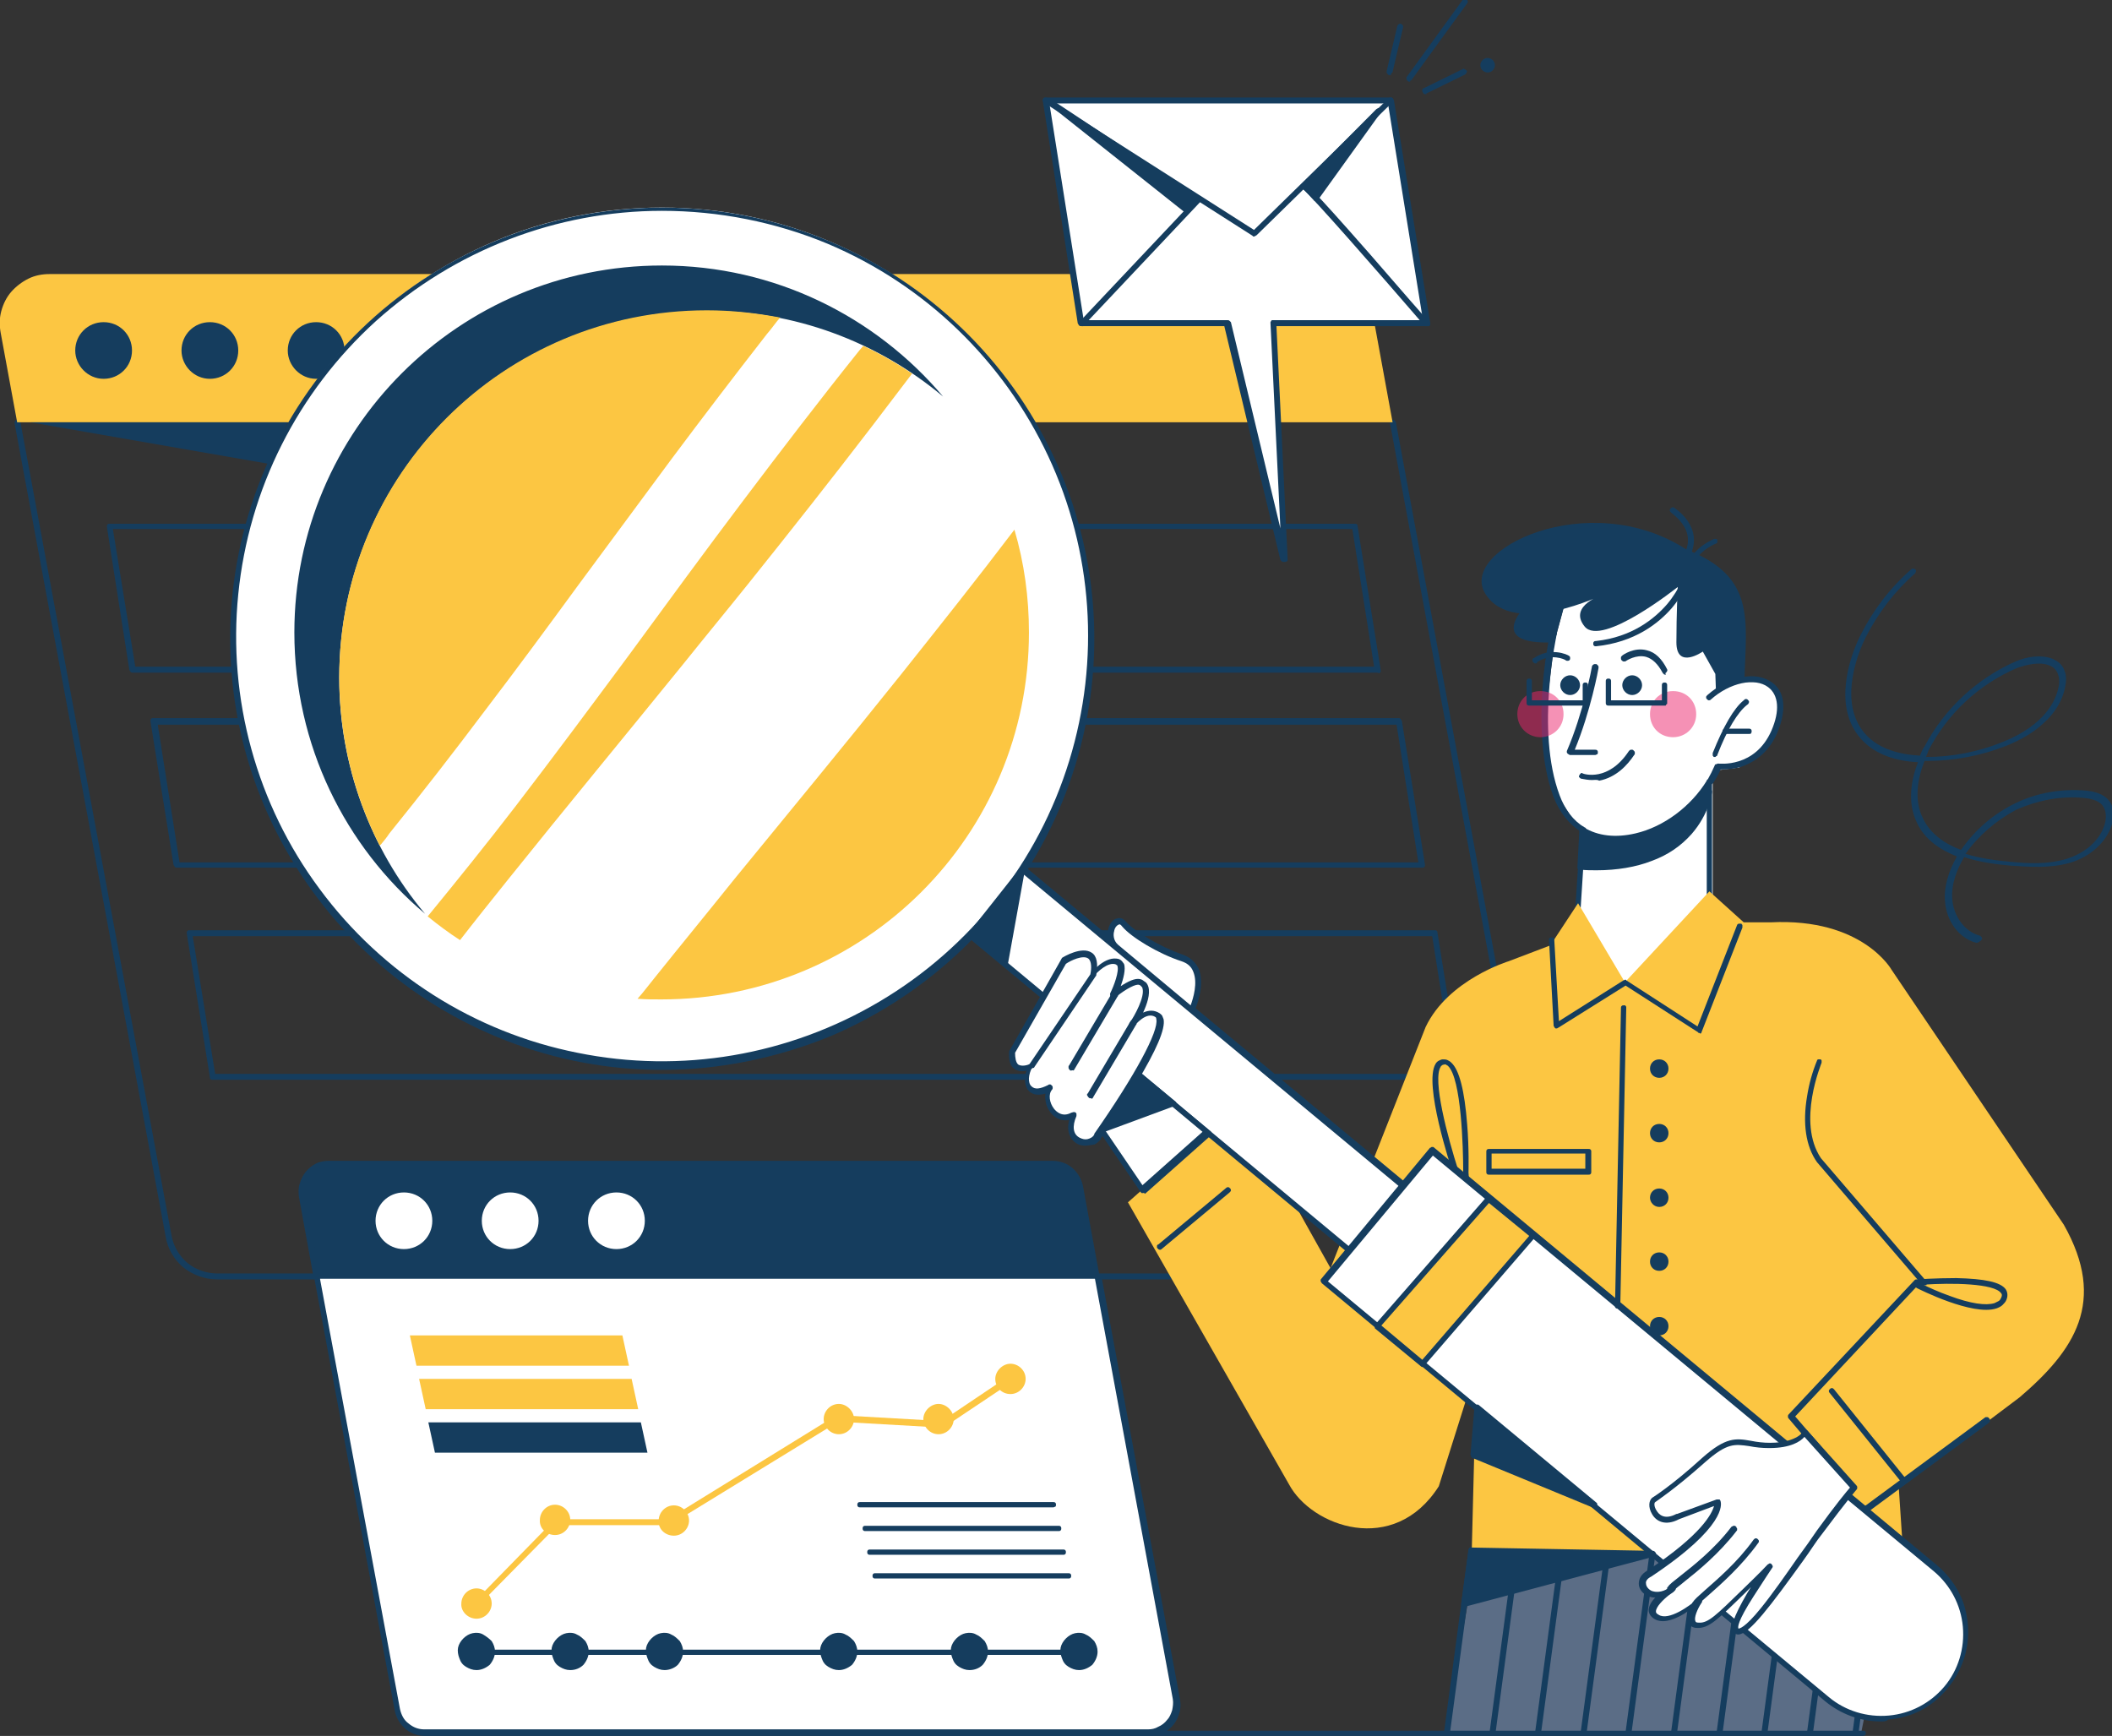 <svg width="646" height="531" viewBox="0 0 646 531" fill="none" xmlns="http://www.w3.org/2000/svg">
<rect x="0" y="0" width="646" height="531" fill="#333333" stroke="none"/>
<g clip-path="url(#clip0_35_834)">
<path d="M442.106 529.992L452.2 471.552L510.744 464.499L574.334 504.802L569.288 529.992H442.106Z" fill="#5B6D86"/>
<path d="M456.238 391.348H66.417C62.581 391.348 58.948 389.938 56.121 387.721C53.295 385.303 51.276 382.079 50.671 378.25L4.441 129.375C4.441 129.173 4.441 128.972 4.643 128.77C4.845 128.569 5.047 128.367 5.249 128.367C5.451 128.367 5.653 128.367 5.855 128.569C6.056 128.77 6.258 128.972 6.258 129.173L52.488 378.048C53.093 381.273 54.91 384.295 57.333 386.31C59.755 388.326 63.187 389.535 66.417 389.535H456.238C458.256 389.535 460.477 389.132 462.294 388.124C464.111 387.318 465.928 385.907 467.139 384.295C468.552 382.683 469.36 380.87 469.965 378.854C470.571 376.839 470.571 374.622 470.167 372.607L425.149 129.375C425.149 129.173 425.149 128.972 425.351 128.77C425.553 128.569 425.755 128.367 425.956 128.367C426.158 128.367 426.36 128.367 426.562 128.569C426.764 128.77 426.966 128.972 426.966 129.173L471.984 372.607C472.388 374.824 472.388 377.242 471.782 379.66C471.176 381.877 470.167 384.094 468.552 385.907C467.139 387.721 465.12 389.132 463.101 390.139C460.881 390.945 458.66 391.348 456.238 391.348Z" fill="#153D5E"/>
<path d="M421.313 205.75H40.577C40.375 205.75 40.173 205.75 39.971 205.548C39.769 205.347 39.769 205.145 39.568 204.944L32.704 161.214C32.704 161.013 32.704 161.013 32.704 160.811C32.704 160.61 32.704 160.61 32.906 160.408C32.906 160.408 33.108 160.207 33.309 160.207C33.511 160.207 33.511 160.207 33.713 160.207H414.449C414.651 160.207 414.853 160.207 415.055 160.408C415.257 160.61 415.257 160.811 415.257 161.013L422.322 204.944C422.322 205.145 422.322 205.145 422.322 205.347C422.322 205.548 422.323 205.548 422.121 205.75C422.121 205.75 421.919 205.951 421.717 205.951C421.515 205.75 421.313 205.75 421.313 205.75ZM41.384 203.936H420.304L413.642 161.819H34.521L41.384 203.936Z" fill="#153D5E"/>
<path d="M434.839 265.399H54.103C53.901 265.399 53.699 265.399 53.497 265.197C53.295 264.996 53.295 264.794 53.093 264.593L46.028 220.662C46.028 220.46 46.028 220.46 46.028 220.259C46.028 220.057 46.028 220.057 46.23 219.856C46.23 219.856 46.431 219.654 46.633 219.654C46.835 219.654 46.835 219.654 47.037 219.654H427.773C427.975 219.654 428.177 219.654 428.379 219.856C428.581 220.057 428.581 220.259 428.783 220.46L435.848 264.391C435.848 264.593 435.848 264.593 435.848 264.794C435.848 264.996 435.848 264.996 435.646 265.197C435.646 265.197 435.444 265.399 435.243 265.399C435.041 265.399 435.041 265.399 434.839 265.399ZM54.91 263.787H433.829L427.168 221.669H48.248L54.91 263.787Z" fill="#153D5E"/>
<path d="M445.74 330.289H65.004C64.802 330.289 64.6 330.289 64.398 330.088C64.196 329.886 64.196 329.685 64.196 329.483L57.131 285.553C57.131 285.351 57.131 285.351 57.131 285.149C57.131 284.948 57.131 284.948 57.333 284.746C57.333 284.746 57.534 284.545 57.736 284.545C57.938 284.545 57.938 284.545 58.14 284.545H438.876C439.078 284.545 439.28 284.545 439.482 284.746C439.684 284.948 439.684 285.149 439.684 285.351L446.749 329.282C446.749 329.483 446.749 329.483 446.749 329.685C446.749 329.886 446.749 329.886 446.547 330.088C446.547 330.088 446.346 330.289 446.144 330.289C445.942 330.289 445.942 330.289 445.74 330.289ZM65.811 328.476H444.731L438.069 286.359H58.947L65.811 328.476Z" fill="#153D5E"/>
<path d="M425.956 129.174H5.249L0.202 101.767C-0.202 99.551 -0.202 97.334 0.404 95.117C1.009 92.901 2.019 90.885 3.432 89.273C4.845 87.661 6.662 86.251 8.681 85.243C10.699 84.235 12.92 83.832 15.141 83.832H404.961C408.595 83.832 412.027 85.041 414.651 87.258C417.276 89.475 419.294 92.699 419.9 96.125L425.956 129.174Z" fill="#FCC642"/>
<path d="M475.416 196.479L479.453 181.366L482.481 175.32L519.828 177.335L525.884 208.571H539.006L544.053 211.593V219.654L539.006 229.73L531.941 234.768L523.866 235.775V238.798V272.049V284.14L501.659 309.33L491.566 304.292L482.481 284.14L484.5 255.927L475.416 241.821L472.387 221.669L475.416 196.479Z" fill="white"/>
<path d="M31.695 115.873C36.539 115.873 40.375 112.044 40.375 107.208C40.375 102.371 36.539 98.542 31.695 98.542C26.849 98.542 23.014 102.371 23.014 107.208C23.014 111.842 26.849 115.873 31.695 115.873Z" fill="#153D5E"/>
<path d="M64.196 115.873C69.041 115.873 72.877 112.044 72.877 107.208C72.877 102.371 69.041 98.542 64.196 98.542C59.351 98.542 55.516 102.371 55.516 107.208C55.516 111.842 59.351 115.873 64.196 115.873Z" fill="#153D5E"/>
<path d="M96.698 115.873C101.543 115.873 105.379 112.044 105.379 107.208C105.379 102.371 101.543 98.542 96.698 98.542C91.853 98.542 88.017 102.371 88.017 107.208C88.017 111.842 91.853 115.873 96.698 115.873Z" fill="#153D5E"/>
<path d="M9.286 129.175H88.017L82.163 141.87L9.286 129.175Z" fill="#153D5E"/>
<path d="M442.51 531C442.308 531 442.106 531 442.106 530.799C441.904 530.799 441.904 530.597 441.904 530.597C441.904 530.597 441.703 530.396 441.703 530.194C441.703 529.993 441.703 529.993 441.703 529.791L449.172 473.971C449.172 473.769 449.374 473.568 449.576 473.366C449.777 473.165 449.979 473.165 450.181 473.165C450.383 473.165 450.585 473.366 450.787 473.568C450.989 473.769 450.989 473.971 450.989 474.172L443.519 529.993C443.519 530.194 443.318 530.396 443.318 530.597C443.116 530.799 442.914 531 442.51 531Z" fill="#153D5E"/>
<path d="M456.44 531C456.238 531 456.036 531 456.036 530.799C455.834 530.799 455.834 530.597 455.834 530.597C455.834 530.597 455.632 530.396 455.632 530.194C455.632 529.993 455.632 529.993 455.632 529.791L463.101 473.971C463.101 473.769 463.303 473.568 463.505 473.366C463.707 473.165 463.909 473.165 464.111 473.165C464.313 473.165 464.515 473.366 464.716 473.568C464.918 473.769 464.918 473.971 464.918 474.172L457.449 529.993C457.449 530.194 457.247 530.396 457.247 530.597C456.843 530.799 456.641 531 456.44 531Z" fill="#153D5E"/>
<path d="M470.369 531C470.167 531 469.965 531 469.965 530.799C469.763 530.799 469.763 530.597 469.763 530.597C469.763 530.597 469.561 530.396 469.561 530.194C469.561 529.993 469.561 529.993 469.561 529.791L477.031 473.971C477.031 473.769 477.233 473.568 477.434 473.366C477.636 473.165 477.838 473.165 478.04 473.165C478.242 473.165 478.444 473.366 478.646 473.568C478.848 473.769 478.848 473.971 478.848 474.172L471.378 529.993C471.378 530.194 471.176 530.396 471.176 530.597C470.773 530.799 470.571 531 470.369 531Z" fill="#153D5E"/>
<path d="M484.298 531C484.096 531 484.096 531 484.298 531C484.096 531 483.894 531 483.894 530.799L483.692 530.597C483.692 530.597 483.491 530.396 483.491 530.194C483.491 529.993 483.491 529.993 483.491 529.791L490.96 473.971C490.96 473.769 491.162 473.568 491.364 473.366C491.566 473.165 491.767 473.165 491.969 473.165C492.171 473.165 492.373 473.366 492.575 473.568C492.777 473.769 492.777 473.971 492.777 474.172L485.307 529.993C485.307 530.194 485.106 530.396 485.106 530.597C484.702 530.799 484.5 531 484.298 531Z" fill="#153D5E"/>
<path d="M498.026 531C497.824 531 497.622 531 497.622 530.799C497.42 530.799 497.42 530.597 497.42 530.597C497.42 530.597 497.218 530.396 497.218 530.194C497.218 529.993 497.218 529.993 497.218 529.791L504.688 473.971C504.688 473.769 504.889 473.568 505.091 473.366C505.293 473.165 505.495 473.165 505.697 473.165C505.899 473.165 506.101 473.366 506.303 473.568C506.504 473.769 506.504 473.971 506.504 474.172L499.035 529.993C499.035 530.194 498.833 530.396 498.833 530.597C498.429 530.799 498.228 531 498.026 531Z" fill="#153D5E"/>
<path d="M511.955 531C511.753 531 511.551 531 511.551 530.799L511.35 530.597C511.35 530.597 511.148 530.396 511.148 530.194C511.148 529.993 511.148 529.993 511.148 529.791L518.617 473.971C518.617 473.769 518.819 473.568 519.021 473.366C519.223 473.165 519.425 473.165 519.626 473.165C519.828 473.165 520.03 473.366 520.232 473.568C520.434 473.769 520.434 473.971 520.434 474.172L512.965 529.993C512.965 530.194 512.763 530.396 512.763 530.597C512.359 530.799 512.157 531 511.955 531Z" fill="#153D5E"/>
<path d="M525.884 531C525.884 531 525.683 531 525.884 531C525.683 531 525.481 531 525.481 530.799C525.279 530.799 525.279 530.597 525.279 530.597C525.279 530.597 525.077 530.396 525.077 530.194C525.077 529.993 525.077 529.993 525.077 529.791L532.546 473.971C532.546 473.769 532.748 473.568 532.95 473.366C533.152 473.165 533.354 473.165 533.556 473.165C533.757 473.165 533.959 473.366 534.161 473.568C534.363 473.769 534.363 473.971 534.363 474.172L526.894 529.993C526.894 530.194 526.692 530.396 526.692 530.597C526.288 530.799 526.086 531 525.884 531Z" fill="#153D5E"/>
<path d="M539.612 531C539.41 531 539.208 531 539.208 530.799C539.006 530.799 539.006 530.597 539.006 530.597C539.006 530.597 538.805 530.396 538.805 530.194C538.805 529.993 538.805 529.993 538.805 529.791L546.274 473.971C546.274 473.769 546.476 473.568 546.678 473.366C546.88 473.165 547.081 473.165 547.283 473.165C547.485 473.165 547.687 473.366 547.889 473.568C548.091 473.769 548.091 473.971 548.091 474.172L540.621 529.993C540.621 530.194 540.42 530.396 540.42 530.597C540.218 530.799 540.016 531 539.612 531Z" fill="#153D5E"/>
<path d="M553.541 531C553.339 531 553.138 531 553.138 530.799C552.936 530.799 552.936 530.597 552.936 530.597C552.936 530.597 552.734 530.396 552.734 530.194C552.734 529.993 552.734 529.993 552.734 529.791L560.203 473.971C560.203 473.769 560.405 473.568 560.607 473.366C560.809 473.165 561.011 473.165 561.213 473.165C561.414 473.165 561.616 473.366 561.818 473.568C562.02 473.769 562.02 473.971 562.02 474.172L554.551 529.993C554.551 530.194 554.349 530.396 554.349 530.597C553.945 530.799 553.743 531 553.541 531Z" fill="#153D5E"/>
<path d="M567.471 531C567.269 531 567.067 531 567.067 530.799C566.865 530.799 566.865 530.597 566.865 530.597C566.865 530.597 566.663 530.396 566.663 530.194C566.663 529.993 566.663 529.993 566.663 529.791L574.133 473.971C574.133 473.769 574.335 473.568 574.536 473.366C574.738 473.165 574.94 473.165 575.142 473.165C575.344 473.165 575.546 473.366 575.748 473.568C575.95 473.769 575.949 473.971 575.949 474.172L568.48 529.993C568.48 530.194 568.278 530.396 568.278 530.597C567.875 530.799 567.673 531 567.471 531Z" fill="#153D5E"/>
<path d="M522.856 239.403V242.023C522.856 242.023 519.828 267.616 483.289 264.996L483.895 253.711C495.805 261.167 514.378 253.308 522.856 239.403Z" fill="#153D5E"/>
<path d="M488.336 266.206C486.721 266.206 485.106 266.206 483.289 266.004C483.087 266.004 483.087 266.004 482.885 266.004C482.683 266.004 482.683 265.803 482.683 265.803L482.481 265.601C482.481 265.601 482.481 265.4 482.481 265.198L483.087 253.913C483.087 253.712 483.087 253.51 483.289 253.51C483.289 253.309 483.491 253.309 483.692 253.107C483.894 253.107 483.894 252.906 484.096 252.906C484.298 252.906 484.5 252.906 484.5 253.107C488.739 255.727 494.19 256.331 500.246 254.921C508.927 252.906 517.204 246.658 522.049 238.799C522.049 238.598 522.251 238.396 522.452 238.396C522.654 238.396 522.856 238.396 523.058 238.396C523.26 238.396 523.462 238.598 523.462 238.799C523.664 239.001 523.664 239.202 523.664 239.404V242.024C523.664 242.024 523.664 242.024 523.664 242.225C523.664 242.427 522.856 248.875 517.406 255.122C514.176 258.75 510.138 261.571 505.091 263.384C500.448 265.198 494.594 266.206 488.336 266.206ZM484.298 264.191C492.171 264.594 498.833 263.788 504.486 261.571C509.129 259.757 512.964 257.137 515.992 253.712C518.819 250.487 520.837 246.457 521.847 242.225C516.598 249.278 508.725 254.719 500.65 256.533C494.796 257.944 489.345 257.339 484.904 255.122L484.298 264.191Z" fill="#153D5E"/>
<path d="M522.856 240.21C522.654 240.21 522.453 240.21 522.453 240.009C522.251 240.009 522.251 239.807 522.251 239.807C522.251 239.807 522.049 239.606 522.049 239.404C522.049 239.203 522.049 239.203 522.049 239.001C522.049 238.8 522.049 238.8 522.251 238.598C523.058 237.188 523.866 235.576 524.471 234.165C524.471 233.963 524.673 233.762 524.875 233.762C525.077 233.762 525.279 233.56 525.481 233.56C525.884 233.56 536.786 234.971 541.833 223.484C544.457 217.439 544.053 212.602 540.823 210.184C536.786 207.162 529.114 208.774 523.26 214.013C523.058 214.215 522.856 214.215 522.654 214.215C522.453 214.215 522.251 214.013 522.049 213.812C521.847 213.61 521.847 213.409 521.847 213.207C521.847 213.006 522.049 212.804 522.251 212.602C528.913 206.758 537.189 205.146 542.035 208.774C546.072 211.595 546.476 217.237 543.649 224.089C540.823 230.739 535.978 233.359 532.546 234.568C530.528 235.173 528.307 235.374 526.288 235.374C525.683 236.785 524.875 238.195 524.068 239.404C524.068 239.606 523.866 239.606 523.664 239.807C523.26 240.21 523.058 240.21 522.856 240.21Z" fill="#153D5E"/>
<path d="M484.096 254.718C483.894 254.718 483.693 254.718 483.693 254.517C479.857 252.098 477.031 248.471 475.214 243.836C471.176 233.156 471.176 219.855 471.782 210.787C472.186 204.943 472.993 199.099 474.204 193.255C474.204 193.054 474.204 193.054 474.406 192.852L474.608 192.65C474.608 192.65 474.81 192.449 475.012 192.449C475.214 192.449 475.214 192.449 475.416 192.449C475.618 192.449 475.618 192.449 475.819 192.65L476.021 192.852C476.021 193.054 476.223 193.054 476.223 193.255C476.223 193.457 476.223 193.457 476.223 193.658C476.223 193.86 469.561 223.281 477.031 243.232C478.646 247.665 481.27 251.091 484.702 253.106C484.904 253.106 485.106 253.307 485.106 253.509C485.106 253.71 485.106 253.912 485.106 254.113C485.106 254.315 484.904 254.517 484.702 254.517C484.5 254.718 484.298 254.718 484.096 254.718Z" fill="#153D5E"/>
<path d="M524.673 206.153L520.837 199.302C520.837 199.302 512.762 204.944 512.762 196.481C512.762 188.017 513.166 179.553 513.166 179.553C513.166 179.553 489.951 198.093 484.702 191.644C479.453 185.196 490.556 181.77 490.556 181.77C490.556 181.77 463.101 195.271 454.421 181.77C445.538 168.268 485.913 148.721 515.791 168.067C536.987 176.329 534.161 189.427 533.555 207.967L524.875 211.796L524.673 206.153Z" fill="#153D5E"/>
<path d="M522.856 277.894C522.654 277.894 522.453 277.894 522.251 277.693C522.049 277.491 522.049 277.29 522.049 277.088V242.226C522.049 242.024 522.049 241.823 522.251 241.621C522.453 241.42 522.654 241.42 522.856 241.42C523.058 241.42 523.26 241.42 523.462 241.621C523.664 241.823 523.664 242.024 523.664 242.226V277.088C523.664 277.29 523.664 277.29 523.664 277.491C523.664 277.693 523.462 277.693 523.462 277.693L523.26 277.894C523.058 277.693 523.058 277.894 522.856 277.894Z" fill="#153D5E"/>
<path d="M482.481 281.723C482.279 281.723 482.279 281.723 482.078 281.723C481.876 281.723 481.876 281.521 481.876 281.521C481.876 281.521 481.674 281.319 481.674 281.118C481.674 280.916 481.674 280.916 481.674 280.715L482.683 264.996C482.683 264.795 482.885 264.593 482.885 264.392C483.087 264.19 483.289 264.19 483.491 264.19C483.693 264.19 483.894 264.392 484.096 264.392C484.298 264.593 484.298 264.795 484.298 264.996L483.289 280.715C483.289 280.916 483.087 281.118 483.087 281.319C482.885 281.521 482.683 281.723 482.481 281.723Z" fill="#153D5E"/>
<path d="M467.543 184.39C467.543 184.39 453.209 197.489 475.416 196.481L479.655 180.964L467.543 184.39Z" fill="#153D5E"/>
<path d="M524.673 231.545C524.471 231.545 524.471 231.545 524.269 231.545C524.068 231.545 524.067 231.343 524.067 231.343L523.866 231.142C523.866 230.94 523.866 230.94 523.866 230.739C523.866 230.537 523.866 230.537 523.866 230.336C527.096 222.275 530.326 216.632 533.354 214.214C533.556 214.013 533.757 213.811 533.959 213.811C534.161 213.811 534.363 213.811 534.565 214.013C534.767 214.214 534.969 214.416 534.969 214.617C534.969 214.819 534.969 215.02 534.767 215.222C534.767 215.423 534.565 215.423 534.363 215.625C531.537 217.841 528.307 223.081 525.279 230.94C525.279 231.142 525.077 231.343 524.875 231.343C524.673 231.343 524.875 231.545 524.673 231.545Z" fill="#153D5E"/>
<path d="M534.969 224.493H527.701C527.499 224.493 527.298 224.493 527.096 224.291C526.894 224.09 526.894 223.888 526.894 223.687C526.894 223.485 526.894 223.284 527.096 223.082C527.298 222.881 527.499 222.881 527.701 222.881H534.969C535.171 222.881 535.373 222.881 535.574 223.082C535.776 223.284 535.776 223.485 535.776 223.687C535.776 223.888 535.776 224.09 535.574 224.291C535.574 224.493 535.373 224.493 534.969 224.493Z" fill="#153D5E"/>
<path d="M488.134 197.69C487.932 197.69 487.73 197.69 487.528 197.489C487.326 197.287 487.326 197.086 487.326 196.884C487.326 196.683 487.326 196.481 487.528 196.279C487.73 196.078 487.932 196.078 488.134 196.078C499.237 194.869 506.101 189.226 509.936 184.793C513.974 179.957 515.387 175.322 515.387 175.322C515.387 175.12 515.387 175.12 515.589 174.919L515.791 174.717C515.993 174.717 515.993 174.717 516.194 174.717C516.396 174.717 516.396 174.717 516.598 174.717C516.8 174.717 516.8 174.717 517.002 174.919L517.204 175.12C517.204 175.322 517.204 175.322 517.204 175.523C517.204 175.725 517.204 175.725 517.204 175.926C517.204 176.128 515.589 180.964 511.349 186.002C507.312 190.637 500.044 196.481 488.134 197.69Z" fill="#153D5E"/>
<path d="M487.932 230.94H480.261C480.059 230.94 480.059 230.94 479.857 230.739C479.655 230.739 479.655 230.537 479.453 230.537C479.453 230.336 479.251 230.336 479.251 230.134C479.251 229.933 479.251 229.933 479.251 229.731C484.298 218.043 486.923 204.138 486.923 203.937C486.923 203.735 486.923 203.735 487.124 203.534C487.124 203.332 487.326 203.332 487.326 203.332C487.326 203.332 487.528 203.131 487.73 203.131C487.932 203.131 487.932 203.131 488.134 203.131C488.336 203.131 488.336 203.131 488.538 203.332L488.739 203.534C488.739 203.534 488.941 203.735 488.941 203.937C488.941 204.138 488.941 204.138 488.941 204.34C488.941 204.541 486.519 217.64 481.674 229.328H487.932C488.134 229.328 488.336 229.328 488.538 229.53C488.739 229.731 488.739 229.933 488.739 230.134C488.739 230.336 488.739 230.537 488.538 230.739C488.336 230.739 488.134 230.94 487.932 230.94Z" fill="#153D5E"/>
<path d="M480.261 212.601C481.876 212.601 483.289 211.191 483.289 209.579C483.289 207.967 481.876 206.556 480.261 206.556C478.646 206.556 477.233 207.967 477.233 209.579C477.233 211.191 478.646 212.601 480.261 212.601Z" fill="#153D5E"/>
<path d="M499.237 212.601C500.852 212.601 502.265 211.191 502.265 209.579C502.265 207.967 500.852 206.556 499.237 206.556C497.622 206.556 496.209 207.967 496.209 209.579C496.209 211.191 497.622 212.601 499.237 212.601Z" fill="#153D5E"/>
<path d="M509.331 206.355C509.129 206.355 508.927 206.356 508.927 206.154C508.725 206.154 508.725 205.952 508.523 205.751C507.11 203.131 505.495 201.519 503.476 200.915C500.448 200.108 497.42 202.124 497.42 202.124C497.42 202.124 497.218 202.325 497.016 202.325C496.814 202.325 496.814 202.325 496.613 202.325C496.411 202.325 496.411 202.325 496.209 202.124C496.007 202.124 496.007 201.922 496.007 201.922C496.007 201.922 495.805 201.721 495.805 201.519C495.805 201.318 495.805 201.318 495.805 201.116C495.805 200.915 495.805 200.915 496.007 200.713L496.209 200.512C496.411 200.31 499.843 197.892 503.678 198.899C506.303 199.504 508.321 201.519 509.936 204.743C509.936 204.945 510.138 204.945 509.936 205.146C509.936 205.348 509.936 205.348 509.734 205.549C509.734 205.751 509.533 205.751 509.331 205.952C509.734 206.355 509.533 206.355 509.331 206.355Z" fill="#153D5E"/>
<path d="M486.922 238.597C485.913 238.597 484.702 238.396 483.693 238.194C483.491 238.194 483.289 237.993 483.087 237.791C482.885 237.59 482.885 237.388 483.087 237.187C483.087 236.985 483.289 236.784 483.491 236.582C483.693 236.381 483.894 236.381 484.096 236.582C484.5 236.784 491.969 239.202 498.227 229.731L498.429 229.529C498.429 229.529 498.631 229.328 498.833 229.328C499.035 229.328 499.035 229.328 499.237 229.328C499.439 229.328 499.439 229.328 499.641 229.529L499.842 229.731C499.842 229.731 500.044 229.932 500.044 230.134C500.044 230.335 500.044 230.335 500.044 230.537C500.044 230.738 500.044 230.738 499.842 230.94C497.824 233.963 494.392 237.791 489.143 238.799C488.538 238.396 487.73 238.597 486.922 238.597Z" fill="#153D5E"/>
<path d="M469.763 202.931C469.561 202.931 469.36 202.931 469.158 202.729C468.956 202.528 468.956 202.528 468.754 202.326C468.754 202.125 468.754 201.923 468.754 201.722C468.754 201.52 468.956 201.319 469.158 201.319C474.003 197.893 479.453 200.109 480.059 200.714C480.261 200.915 480.261 201.117 480.261 201.319C480.261 201.52 480.261 201.722 480.059 201.923C479.857 202.125 479.655 202.125 479.453 202.125C479.251 202.125 479.05 202.125 478.848 201.923C478.646 201.722 474.406 199.706 470.167 202.528C470.167 202.931 469.965 202.931 469.763 202.931Z" fill="#153D5E"/>
<path d="M522.856 272.654L497.016 300.464L482.683 276.281L474.205 289.179L461.486 294.015C461.486 294.015 442.914 299.657 436.05 314.167L406.98 387.922L378.92 337.744L345.005 367.771L394.262 454.02C401.126 466.917 426.36 476.187 440.088 454.625L451.595 418.15L450.181 473.971L582.208 476.59L580.795 455.229L617.738 427.42C634.493 413.112 644.587 398.2 631.263 374.622L578.574 296.635C578.574 296.635 569.691 280.715 541.631 282.125H533.354L522.856 272.654Z" fill="#FCC642"/>
<path d="M519.828 315.981C519.626 315.981 519.424 315.981 519.424 315.779L497.218 301.472L476.627 314.369C476.425 314.369 476.425 314.57 476.223 314.57C476.021 314.57 475.82 314.57 475.82 314.57C475.618 314.57 475.618 314.369 475.416 314.167C475.416 313.966 475.214 313.966 475.214 313.764L473.801 287.567C473.801 287.365 473.801 287.365 473.801 287.164C473.801 286.962 473.801 286.962 474.003 286.962L474.205 286.761C474.406 286.761 474.406 286.761 474.608 286.761C474.81 286.761 474.81 286.761 475.012 286.761C475.214 286.761 475.214 286.761 475.214 286.962L475.416 287.164C475.416 287.365 475.416 287.365 475.416 287.567L476.829 312.354L496.613 299.86C496.814 299.86 497.016 299.658 497.016 299.658C497.016 299.658 497.42 299.658 497.42 299.86L519.223 313.966L531.335 282.932C531.335 282.731 531.537 282.731 531.537 282.731L531.739 282.529C531.941 282.529 531.941 282.529 532.143 282.529C532.344 282.529 532.344 282.529 532.546 282.529C532.748 282.529 532.748 282.731 532.748 282.731L532.95 282.932C532.95 283.134 532.95 283.134 532.95 283.335C532.95 283.537 532.95 283.537 532.95 283.738L520.434 315.779C520.434 315.981 520.232 316.182 520.03 316.182C520.03 315.981 519.828 315.981 519.828 315.981Z" fill="#153D5E"/>
<path d="M555.762 443.339C555.56 443.339 555.56 443.339 555.358 443.339C555.156 443.339 555.156 443.138 554.954 443.138L547.081 433.868C546.879 433.666 546.879 433.465 546.879 433.263C546.879 433.062 546.879 432.86 547.081 432.659L585.64 391.549C585.841 391.347 586.043 391.347 586.245 391.347C586.245 391.347 592.099 390.944 598.358 390.944C607.038 391.146 611.883 392.153 613.498 394.37C613.902 394.975 614.306 396.184 613.7 397.594C613.498 398.199 612.893 398.804 612.489 399.207C612.085 399.61 611.278 400.013 610.672 400.214C603.405 402.632 587.053 394.37 586.245 393.967L586.043 393.766L549.1 433.263L556.569 441.928C556.771 442.13 556.771 442.13 556.771 442.331C556.771 442.533 556.771 442.735 556.771 442.735C556.771 442.936 556.569 442.936 556.368 443.138C556.166 443.339 555.964 443.339 555.762 443.339ZM588.264 392.96C589.879 393.766 592.907 395.176 596.339 396.385C602.799 398.804 607.442 399.408 610.066 398.602C610.47 398.401 610.874 398.199 611.278 397.997C611.681 397.796 611.883 397.393 612.085 396.99C612.489 396.184 612.287 395.781 612.085 395.579C610.066 392.556 596.944 392.355 588.264 392.96Z" fill="#153D5E"/>
<path d="M571.306 462.082C571.104 462.082 570.903 462.082 570.701 461.88C570.499 461.679 570.499 461.679 570.297 461.477C570.297 461.276 570.297 461.074 570.297 460.873C570.297 460.671 570.499 460.47 570.701 460.47L607.038 433.668C607.038 433.668 607.24 433.466 607.442 433.466C607.644 433.466 607.644 433.466 607.846 433.466C608.047 433.466 608.047 433.466 608.249 433.668L608.451 433.869C608.451 433.869 608.653 434.071 608.653 434.272C608.653 434.474 608.653 434.474 608.653 434.675C608.653 434.877 608.653 434.877 608.451 435.078L608.249 435.28L571.912 462.082C571.71 462.082 571.508 462.082 571.306 462.082Z" fill="#153D5E"/>
<path d="M588.668 393.163C588.466 393.163 588.466 393.163 588.264 393.163C588.062 393.163 588.062 392.962 587.86 392.962L555.762 355.479C552.33 350.643 551.321 343.59 552.734 335.327C553.339 331.499 554.349 327.871 555.762 324.446C555.762 324.244 555.964 324.042 556.166 324.042C556.368 324.042 556.569 324.042 556.771 324.042C556.973 324.042 557.175 324.244 557.175 324.446C557.175 324.647 557.175 324.849 557.175 325.05C557.175 325.252 549.504 343.187 556.973 354.27L589.071 391.752C589.071 391.752 589.273 391.954 589.273 392.156C589.273 392.357 589.273 392.357 589.273 392.559C589.273 392.76 589.273 392.76 589.273 392.962C589.273 393.163 589.071 393.163 589.071 393.163C589.071 392.962 588.87 393.163 588.668 393.163Z" fill="#153D5E"/>
<path d="M452.2 409.486C451.998 409.486 451.796 409.486 451.594 409.285C451.392 409.083 451.392 408.882 451.392 408.68L447.557 358.502C447.557 350.844 446.951 329.887 442.914 326.058C442.712 325.856 442.51 325.856 442.308 325.655C442.106 325.655 441.904 325.453 441.702 325.655C441.501 325.655 441.299 325.655 441.097 325.856C440.895 326.058 440.693 326.058 440.693 326.259C438.069 330.088 442.712 347.62 446.144 358.301C446.144 358.502 446.144 358.502 446.144 358.704C446.144 358.905 446.144 358.905 446.144 359.107C446.144 359.308 445.942 359.308 445.942 359.308L445.74 359.51C445.538 359.51 445.538 359.51 445.336 359.51C445.134 359.51 445.134 359.51 444.932 359.51C444.731 359.51 444.731 359.308 444.731 359.308L444.529 359.107C443.519 356.285 435.444 331.499 439.078 325.453C439.28 325.05 439.684 324.647 440.087 324.446C440.491 324.244 440.895 324.042 441.299 324.042C441.702 324.042 442.308 324.042 442.712 324.244C443.116 324.445 443.519 324.647 443.923 325.05C446.346 327.267 447.961 333.514 448.768 343.993C449.374 351.247 449.172 358.099 449.172 358.704L453.007 408.882C453.007 409.083 453.007 409.083 453.007 409.285C453.007 409.486 453.007 409.486 452.806 409.688L452.604 409.889C452.604 409.486 452.402 409.486 452.2 409.486Z" fill="#153D5E"/>
<path d="M293.93 250.287L277.578 270.035L544.053 491.302L560.405 471.553L293.93 250.287Z" fill="white"/>
<path d="M544.053 492.309C543.851 492.309 543.649 492.309 543.447 492.107L276.972 270.84L276.771 270.639C276.771 270.437 276.771 270.437 276.771 270.236C276.771 270.034 276.771 270.034 276.771 269.833C276.771 269.631 276.771 269.631 276.972 269.43L293.324 249.681L293.526 249.479C293.728 249.479 293.728 249.479 293.93 249.278C294.132 249.278 294.132 249.278 294.334 249.278C294.536 249.278 294.536 249.278 294.737 249.479L561.212 470.746L561.414 470.948C561.414 471.149 561.414 471.149 561.414 471.351C561.414 471.552 561.414 471.552 561.414 471.754C561.414 471.955 561.414 471.955 561.212 472.157L544.861 491.906C544.659 492.107 544.457 492.309 544.053 492.309ZM278.789 270.034L543.851 490.293L559.194 471.955L294.132 251.696L278.789 270.034Z" fill="#153D5E"/>
<path d="M404.961 391.953L438.069 352.052L591.898 479.815C597.146 484.248 600.578 490.495 601.184 497.347C601.789 504.198 599.771 511.05 595.329 516.29C590.888 521.529 584.63 524.955 577.766 525.559C570.903 526.164 564.039 524.149 558.79 519.715L404.961 391.953Z" fill="white"/>
<path d="M575.344 526.568C569.086 526.568 563.029 524.351 558.184 520.321L404.356 392.558C404.154 392.357 404.154 392.155 403.952 391.954C403.952 391.752 403.952 391.752 403.952 391.551C403.952 391.349 403.952 391.349 404.154 391.148L437.261 351.247L437.463 351.046C437.665 351.046 437.665 351.046 437.867 350.844C438.069 350.844 438.069 350.844 438.271 350.844C438.473 350.844 438.473 350.844 438.675 351.046L592.503 478.808C596.541 482.234 599.569 486.667 600.982 491.705C602.395 496.743 602.395 502.184 600.78 507.222C599.165 512.26 596.137 516.694 592.099 520.119C588.062 523.545 583.015 525.56 577.564 525.963C576.959 526.568 576.151 526.568 575.344 526.568ZM406.173 391.954L559.396 519.112C564.443 523.344 571.104 525.359 577.766 524.754C584.428 524.15 590.484 520.925 594.724 515.887L595.329 516.492L594.724 515.887C598.963 510.85 600.982 504.199 600.376 497.549C599.771 490.899 596.541 484.854 591.494 480.622L438.271 353.464L406.173 391.954Z" fill="#153D5E"/>
<path d="M334.305 298.247L315.531 326.056C312.906 330.49 314.521 336.334 321.385 332.706C318.761 335.931 322.394 343.991 328.451 341.17C325.019 349.231 332.69 351.649 335.516 347.82C337.737 344.394 358.934 314.167 354.089 310.741C350.455 308.323 346.417 313.562 346.417 313.562C346.417 313.562 353.685 302.68 349.042 300.665C346.619 299.657 340.967 304.695 340.967 304.695C340.967 304.695 345.408 295.627 342.38 294.418C338.544 292.806 334.305 298.247 334.305 298.247Z" fill="white"/>
<path d="M331.883 350.44C331.075 350.44 330.066 350.238 329.46 349.835C327.643 348.828 326.028 346.409 327.038 342.581C324.817 342.984 322.798 342.177 321.385 340.364C320.779 339.558 320.174 338.55 319.972 337.543C319.77 336.535 319.568 335.527 319.77 334.52C316.944 335.326 315.531 334.52 314.723 333.714C313.108 332.102 313.108 328.676 314.723 325.653L333.498 297.844C333.699 297.642 338.141 292 342.38 293.41C342.784 293.612 342.986 293.813 343.188 294.015C343.389 294.216 343.591 294.619 343.793 294.821C344.399 296.433 343.591 299.456 342.784 301.672C342.986 301.471 343.188 301.471 343.389 301.269C346.014 299.657 347.831 299.053 349.244 299.657C349.648 299.859 350.051 300.262 350.455 300.463C350.859 300.866 351.061 301.269 351.263 301.874C351.868 304.091 350.859 307.113 349.648 309.733C351.464 308.927 353.079 308.927 354.694 309.935C354.896 310.136 355.3 310.338 355.502 310.741C355.704 311.144 355.704 311.345 355.906 311.748C356.511 314.771 353.685 321.22 347.629 331.296C345.408 334.721 341.976 340.565 336.728 348.223V348.425C336.324 349.029 335.516 349.634 334.911 350.037C333.699 350.238 332.69 350.44 331.883 350.44ZM328.451 340.162C328.653 340.162 328.854 340.162 329.056 340.364C329.258 340.565 329.258 340.565 329.258 340.767C329.258 340.968 329.258 341.17 329.258 341.371C327.845 344.596 328.249 347.014 330.268 348.022C331.075 348.425 331.883 348.626 332.69 348.425C333.498 348.223 334.305 347.82 334.709 347.014V346.812C347.225 328.877 354.493 315.376 353.685 311.748C353.685 311.345 353.483 311.144 353.483 311.144C350.657 309.129 347.023 313.763 347.023 313.763C346.821 313.965 346.619 314.167 346.418 314.167C346.216 314.167 346.014 314.167 345.812 313.965C345.61 313.764 345.408 313.562 345.408 313.36C345.408 313.159 345.408 312.957 345.61 312.756C347.023 310.741 350.253 304.897 349.446 302.277C349.446 302.075 349.244 301.874 349.042 301.672C348.84 301.471 348.638 301.269 348.436 301.269C347.629 300.866 344.601 302.277 341.169 305.098C340.967 305.3 340.765 305.3 340.563 305.3C340.361 305.3 340.159 305.3 339.958 305.098C339.756 304.897 339.756 304.695 339.554 304.494C339.554 304.292 339.554 304.091 339.554 303.889C340.765 301.471 342.38 297.038 341.774 295.425C341.774 295.425 341.774 295.224 341.573 295.224L341.371 295.022C338.948 294.015 335.516 297.441 334.507 298.65L315.733 326.459C314.521 328.676 314.319 331.296 315.531 332.303C316.54 333.311 318.155 333.109 320.578 331.9C320.779 331.699 320.981 331.699 321.183 331.699C321.385 331.699 321.587 331.9 321.789 332.102C321.991 332.303 321.991 332.505 321.991 332.706C321.991 332.908 321.991 333.109 321.789 333.311C320.578 334.721 320.981 337.341 322.394 339.155C323.202 340.162 325.019 341.774 327.643 340.364C328.249 340.162 328.451 340.162 328.451 340.162Z" fill="#153D5E"/>
<path d="M336.93 345.603L349.446 363.941L369.23 346.207L348.033 328.474L336.93 345.603Z" fill="white"/>
<path d="M349.446 364.949C349.446 364.949 349.244 364.949 349.446 364.949C349.244 364.949 349.042 364.949 349.042 364.748C348.84 364.748 348.84 364.546 348.84 364.546L336.324 346.208C336.324 346.006 336.122 345.805 336.122 345.805C336.122 345.805 336.122 345.402 336.324 345.402L347.629 328.474C347.629 328.273 347.831 328.273 347.831 328.273C348.032 328.273 348.032 328.071 348.234 328.071C348.436 328.071 348.436 328.071 348.638 328.071C348.84 328.071 348.84 328.071 349.042 328.273L370.239 346.006L370.441 346.208C370.441 346.409 370.441 346.409 370.441 346.611C370.441 346.812 370.441 346.812 370.441 347.014C370.441 347.215 370.239 347.215 370.239 347.417L350.253 365.151C349.849 364.748 349.647 364.949 349.446 364.949ZM337.939 345.603L349.446 362.531L367.816 346.208L348.234 329.885L337.939 345.603Z" fill="#153D5E"/>
<path d="M336.93 345.605L358.732 337.544L348.033 328.678L336.93 345.605Z" fill="#153D5E"/>
<path d="M336.929 346.612C336.728 346.612 336.526 346.612 336.526 346.41C336.324 346.41 336.324 346.209 336.122 346.007C336.122 345.806 335.92 345.604 335.92 345.604C335.92 345.403 335.92 345.201 336.122 345.201L347.427 328.274C347.427 328.072 347.629 328.072 347.629 328.072C347.831 328.072 347.831 327.871 348.033 327.871C348.234 327.871 348.234 327.871 348.436 327.871C348.638 327.871 348.638 327.871 348.84 328.072L359.54 336.939C359.741 336.939 359.741 337.14 359.741 337.342C359.741 337.543 359.741 337.745 359.741 337.745C359.741 337.947 359.741 337.947 359.54 338.148C359.338 338.35 359.338 338.35 359.136 338.35L337.333 346.41C337.131 346.612 336.929 346.612 336.929 346.612ZM348.436 330.087L339.352 343.992L357.117 337.342L348.436 330.087Z" fill="#153D5E"/>
<path d="M494.796 400.215C494.594 400.215 494.594 400.215 494.392 400.215C494.19 400.215 494.19 400.014 494.19 400.014L493.988 399.812C493.988 399.611 493.988 399.611 493.988 399.409L495.805 308.323C495.805 308.121 495.805 307.92 496.007 307.718C496.209 307.517 496.411 307.517 496.613 307.517C496.815 307.517 496.815 307.517 497.016 307.517C497.218 307.517 497.218 307.718 497.218 307.718L497.42 307.92C497.42 308.121 497.42 308.121 497.42 308.323L495.603 399.409C495.603 399.611 495.603 399.812 495.401 400.014C495.401 400.215 495.2 400.215 494.796 400.215Z" fill="#153D5E"/>
<path d="M507.514 329.685C509.129 329.685 510.34 328.476 510.34 326.864C510.34 325.252 509.129 324.042 507.514 324.042C505.899 324.042 504.688 325.252 504.688 326.864C504.688 328.476 505.899 329.685 507.514 329.685Z" fill="#153D5E"/>
<path d="M507.514 349.433C509.129 349.433 510.34 348.224 510.34 346.612C510.34 345 509.129 343.791 507.514 343.791C505.899 343.791 504.688 345 504.688 346.612C504.688 348.224 505.899 349.433 507.514 349.433Z" fill="#153D5E"/>
<path d="M507.514 369.181C509.129 369.181 510.34 367.972 510.34 366.36C510.34 364.748 509.129 363.539 507.514 363.539C505.899 363.539 504.688 364.748 504.688 366.36C504.688 367.771 505.899 369.181 507.514 369.181Z" fill="#153D5E"/>
<path d="M507.514 388.729C509.129 388.729 510.34 387.52 510.34 385.908C510.34 384.296 509.129 383.086 507.514 383.086C505.899 383.086 504.688 384.296 504.688 385.908C504.688 387.52 505.899 388.729 507.514 388.729Z" fill="#153D5E"/>
<path d="M507.514 408.477C509.129 408.477 510.34 407.268 510.34 405.656C510.34 404.044 509.129 402.834 507.514 402.834C505.899 402.834 504.688 404.044 504.688 405.656C504.688 407.268 505.899 408.477 507.514 408.477Z" fill="#153D5E"/>
<path d="M485.913 359.306H455.43C455.228 359.306 455.026 359.306 454.825 359.105C454.623 358.903 454.623 358.702 454.623 358.5V352.253C454.623 352.052 454.623 351.85 454.825 351.649C455.026 351.447 455.228 351.447 455.43 351.447H485.913C486.115 351.447 486.317 351.447 486.519 351.649C486.721 351.85 486.721 352.052 486.721 352.253V358.5C486.721 358.702 486.721 358.903 486.519 359.105C486.317 359.306 486.115 359.306 485.913 359.306ZM456.238 357.493H484.904V352.858H456.238V357.493Z" fill="#153D5E"/>
<path d="M327.643 327.466C327.441 327.466 327.24 327.466 327.24 327.265C327.038 327.265 327.038 327.063 327.038 327.063C327.038 327.063 326.836 326.862 326.836 326.66C326.836 326.459 326.836 326.459 326.836 326.257C326.836 326.055 326.836 326.055 327.038 325.854L340.16 303.687C340.361 303.485 340.563 303.284 340.765 303.284C340.967 303.284 340.967 303.284 341.169 303.284C341.371 303.284 341.371 303.284 341.573 303.485C341.775 303.485 341.775 303.687 341.775 303.687C341.775 303.687 341.976 303.888 341.976 304.09C341.976 304.292 341.976 304.292 341.976 304.493C341.976 304.695 341.976 304.695 341.775 304.896L328.653 327.063C328.653 327.265 328.451 327.265 328.249 327.466C328.047 327.265 327.845 327.466 327.643 327.466Z" fill="#153D5E"/>
<path d="M333.498 335.931C333.296 335.931 333.094 335.931 333.094 335.73C332.892 335.73 332.892 335.528 332.69 335.327C332.69 335.125 332.488 335.125 332.488 334.924C332.488 334.722 332.488 334.521 332.69 334.521L345.812 312.354C346.014 312.152 346.216 311.951 346.418 311.951C346.62 311.951 346.62 311.951 346.821 311.951C347.023 311.951 347.023 311.951 347.225 312.152C347.427 312.152 347.427 312.354 347.427 312.354C347.427 312.354 347.629 312.555 347.629 312.757C347.629 312.958 347.629 312.958 347.629 313.16C347.629 313.361 347.629 313.361 347.427 313.563L334.305 335.73C334.305 335.931 334.103 335.931 333.901 336.133C333.901 335.931 333.7 335.931 333.498 335.931Z" fill="#153D5E"/>
<path d="M364.586 308.726C364.586 308.726 370.441 295.829 361.558 292.806C354.493 290.388 346.216 285.551 343.793 282.529C341.169 279.506 337.535 286.357 341.371 289.38L364.586 308.726Z" fill="white"/>
<path d="M364.586 309.532C364.385 309.532 364.183 309.532 363.981 309.331L340.765 289.985C339.15 288.574 338.343 286.559 338.948 284.343C339.352 282.529 340.361 281.118 341.775 280.917C342.38 280.715 343.39 280.715 344.399 281.924C346.821 284.746 354.695 289.582 361.76 292C363.981 292.806 365.596 294.217 366.605 296.232C368.826 301.472 365.596 308.726 365.394 309.129C365.394 309.331 365.192 309.331 364.99 309.532C364.99 309.532 364.788 309.532 364.586 309.532ZM342.38 282.73C342.178 282.73 342.178 282.73 342.38 282.73C341.775 282.932 340.967 283.537 340.765 284.947C340.563 285.552 340.361 287.567 341.976 288.978L364.183 307.517C364.99 305.3 366.403 300.666 364.99 297.24C364.385 295.628 363.173 294.62 361.356 294.015C354.493 291.799 346.014 286.761 343.188 283.335C342.784 282.73 342.38 282.73 342.38 282.73Z" fill="#153D5E"/>
<path d="M582.409 453.617C582.208 453.617 582.208 453.617 582.006 453.617C581.804 453.617 581.804 453.415 581.602 453.415L559.598 426.009C559.396 425.807 559.396 425.606 559.396 425.404C559.396 425.203 559.598 425.001 559.8 424.8C560.001 424.598 560.203 424.598 560.405 424.598C560.607 424.598 560.809 424.8 561.011 425.001L583.015 452.408C583.217 452.609 583.217 452.609 583.217 452.811C583.217 453.012 583.217 453.214 583.217 453.214C583.217 453.415 583.015 453.415 582.813 453.617C582.611 453.617 582.611 453.617 582.409 453.617Z" fill="#153D5E"/>
<path d="M354.896 382.28C354.695 382.28 354.493 382.28 354.291 382.079C354.089 381.877 354.089 381.877 353.887 381.676C353.887 381.474 353.887 381.273 353.887 381.071C353.887 380.87 354.089 380.668 354.291 380.668L375.084 363.338C375.286 363.136 375.488 363.136 375.689 363.136C375.891 363.136 376.093 363.337 376.295 363.539C376.497 363.741 376.497 363.942 376.497 364.144C376.497 364.345 376.295 364.547 376.093 364.748L355.3 382.079C355.3 382.079 355.098 382.28 354.896 382.28Z" fill="#153D5E"/>
<path d="M551.724 438.101C551.724 438.101 549.908 442.131 541.025 442.131C532.143 442.131 530.528 438.101 521.039 446.564C511.551 455.028 505.697 458.655 505.697 458.655C503.678 459.865 506.303 467.522 512.964 463.895L525.077 459.462C525.077 459.462 527.298 466.112 504.082 481.427C498.631 484.248 504.486 491.503 510.946 485.86C510.946 485.86 501.861 491.704 506.302 494.526C510.542 497.145 519.223 489.488 519.223 489.488C519.223 489.488 514.579 496.742 519.021 496.944C523.058 497.145 525.884 493.317 540.823 479.009C540.823 479.009 527.903 497.548 531.335 498.959C535.171 500.571 548.696 479.009 556.569 468.53C564.443 458.051 567.067 454.827 567.067 454.827L551.724 438.101Z" fill="white"/>
<path d="M531.739 499.967C531.537 499.967 531.133 499.967 530.931 499.765C530.729 499.564 530.527 499.564 530.326 499.362C530.124 499.16 530.124 498.959 529.922 498.757C529.518 497.75 529.72 495.332 534.565 487.069C534.969 486.465 535.171 486.062 535.574 485.457L533.959 487.069C525.279 495.533 522.654 498.153 519.021 497.951C517.607 497.951 516.8 497.145 516.598 496.541C515.992 495.533 516.396 493.921 516.8 492.51C516.194 492.913 515.589 493.316 514.983 493.719C511.147 495.936 508.119 496.541 505.899 495.13C504.687 494.324 504.284 493.316 504.284 492.51C504.284 491.301 505.091 489.891 506.302 488.682C505.495 488.682 504.889 488.48 504.082 488.279C502.467 487.472 501.256 486.062 501.256 484.45C501.256 482.837 502.063 481.427 503.88 480.419C520.636 469.336 523.664 462.887 524.269 460.671L513.57 464.701C509.331 466.918 506.504 465.305 505.293 463.089C504.082 461.074 504.284 458.857 505.495 458.051C505.495 458.051 511.349 454.423 520.636 445.96C527.903 439.511 530.931 439.914 535.574 440.72C537.593 441.123 539.41 441.325 541.429 441.325C545.87 441.325 548.292 440.317 549.706 439.511C551.119 438.705 551.321 437.899 551.321 437.899C551.321 437.697 551.522 437.697 551.522 437.496C551.724 437.496 551.724 437.294 551.926 437.294C552.128 437.294 552.128 437.294 552.33 437.294C552.532 437.294 552.532 437.496 552.734 437.496L567.874 454.423C568.076 454.625 568.076 454.827 568.076 455.028C568.076 455.23 568.076 455.431 567.874 455.633C567.874 455.633 565.048 458.857 557.377 469.134C555.56 471.351 553.743 474.374 551.522 477.397C541.631 491.1 535.171 499.765 531.739 499.967ZM531.739 498.153C531.941 498.153 533.556 498.153 538.602 491.906C542.034 487.674 546.274 481.628 549.907 476.389C552.128 473.366 554.147 470.545 555.762 468.127C561.616 460.066 564.644 456.439 565.856 455.028L551.926 439.511C550.715 440.922 547.687 442.937 541.227 442.937H541.025C539.006 442.937 536.987 442.735 534.969 442.332C530.527 441.728 528.307 441.325 521.645 447.169C512.157 455.633 506.504 459.26 506.302 459.461C505.899 459.663 505.899 460.872 506.706 462.081C507.312 463.089 508.927 465.104 512.762 463.089C512.762 463.089 512.762 463.089 512.964 463.089L525.077 458.655C525.279 458.655 525.279 458.655 525.481 458.655C525.682 458.655 525.682 458.655 525.884 458.655C526.086 458.655 526.086 458.857 526.086 458.857C526.086 458.857 526.288 459.058 526.288 459.26C526.49 460.066 528.105 466.918 505.091 482.233C503.88 482.838 503.274 483.644 503.476 484.45C503.476 485.256 504.284 486.263 505.293 486.666C505.899 486.868 507.514 487.271 509.532 486.263C510.34 485.659 510.946 485.256 511.147 485.256C511.349 485.054 511.551 485.054 511.753 485.054C511.955 485.054 512.157 485.256 512.359 485.457C512.561 485.659 512.561 485.86 512.561 486.062C512.561 486.263 512.359 486.465 512.157 486.666C511.753 487.069 511.147 487.472 510.542 487.875C508.725 489.286 506.504 491.503 506.504 492.913C506.504 493.115 506.504 493.518 507.312 493.921C510.34 495.936 517.002 491.1 519.222 489.085C519.424 488.883 519.626 488.883 519.828 488.883C520.03 488.883 520.232 488.883 520.434 489.085C520.636 489.286 520.636 489.488 520.636 489.689C520.636 489.891 520.636 490.092 520.434 490.294C519.222 492.107 518.011 494.929 518.617 495.936C518.617 496.138 518.819 496.339 519.626 496.339C522.452 496.541 524.875 494.123 533.152 486.062C535.372 483.845 537.795 481.628 540.621 478.606C540.823 478.404 541.025 478.404 541.227 478.203C541.429 478.203 541.631 478.203 541.832 478.404C542.034 478.606 542.034 478.807 542.236 479.009C542.236 479.21 542.236 479.412 542.034 479.613C542.034 479.613 539.208 483.845 536.382 488.279C531.335 496.138 531.537 497.75 531.739 498.153Z" fill="#153D5E"/>
<path d="M510.946 486.869C510.744 486.869 510.542 486.869 510.542 486.667C510.34 486.667 510.34 486.466 510.138 486.264C510.138 486.062 509.936 486.062 509.936 485.861C509.936 485.659 509.936 485.458 510.138 485.458C510.542 484.652 511.955 483.644 513.974 482.032C517.809 479.009 524.269 473.971 529.518 467.12L529.72 466.918C529.922 466.918 529.922 466.918 530.124 466.717C530.326 466.717 530.326 466.717 530.528 466.717C530.729 466.717 530.729 466.717 530.931 466.918L531.133 467.12C531.133 467.321 531.133 467.321 531.335 467.523C531.335 467.724 531.335 467.724 531.335 467.926C531.335 468.127 531.335 468.127 531.133 468.329C525.683 475.382 519.223 480.622 515.387 483.644C513.772 485.055 512.157 486.062 511.955 486.667C511.955 486.869 511.753 486.869 511.551 487.07C511.349 487.272 511.148 486.869 510.946 486.869Z" fill="#153D5E"/>
<path d="M518.617 491.503C518.415 491.503 518.213 491.503 518.213 491.301C518.011 491.301 518.011 491.1 517.809 490.898C517.608 490.696 517.608 490.696 517.608 490.495C517.608 490.293 517.608 490.092 517.809 490.092C518.213 489.286 519.424 488.278 521.443 486.465C525.077 483.24 531.335 478.001 536.382 470.948C536.584 470.746 536.786 470.545 536.988 470.545C537.189 470.545 537.391 470.545 537.593 470.746C537.795 470.948 537.997 471.149 537.997 471.351C537.997 471.552 537.997 471.754 537.795 471.955C532.546 479.21 526.288 484.651 522.654 487.875C521.039 489.286 519.626 490.495 519.223 491.1C519.223 491.301 519.021 491.301 518.819 491.503C519.021 491.503 518.819 491.503 518.617 491.503Z" fill="#153D5E"/>
<path d="M451.998 430.445L450.787 444.954L487.932 460.269L451.998 430.445Z" fill="#153D5E"/>
<path d="M487.932 461.276C487.73 461.276 487.73 461.276 487.528 461.276L450.383 445.96C450.181 445.96 449.979 445.759 449.979 445.557C449.979 445.356 449.777 445.154 449.777 444.953L450.989 430.444C450.989 430.242 450.989 430.04 451.191 430.04C451.191 429.839 451.392 429.839 451.594 429.637C451.796 429.637 451.998 429.637 451.998 429.637C452.2 429.637 452.402 429.839 452.402 429.839L488.336 459.664C488.537 459.865 488.537 459.865 488.537 460.067C488.537 460.268 488.537 460.47 488.537 460.671C488.537 460.873 488.336 461.074 488.134 461.074C488.336 461.074 488.134 461.276 487.932 461.276ZM451.796 444.348L482.885 457.245L452.806 432.257L451.796 444.348Z" fill="#153D5E"/>
<path d="M202.481 326.258C275.156 326.258 334.103 267.414 334.103 194.868C334.103 122.321 275.156 63.478 202.481 63.478C129.806 63.478 70.858 122.321 70.858 194.868C70.858 267.616 129.604 326.258 202.481 326.258Z" fill="white"/>
<path d="M202.481 327.266C169.777 327.266 138.083 314.973 113.858 293.008C89.633 271.042 74.29 240.815 71.06 208.37C67.83 175.926 76.713 143.28 96.294 116.881C115.674 90.684 144.341 72.547 176.439 66.099C208.537 59.65 241.846 65.293 270.109 82.019C298.17 98.745 319.165 125.345 328.855 156.58C338.545 187.815 336.122 221.469 322.395 251.092C308.667 280.715 284.24 304.091 253.959 316.989C237.607 323.639 220.044 327.266 202.481 327.266ZM202.481 64.487C170.181 64.487 139.092 76.578 115.069 98.14C91.046 119.904 76.107 149.527 72.877 181.77C69.647 213.811 78.529 246.054 97.708 271.849C116.886 297.844 145.148 315.779 176.641 322.026C208.335 328.475 241.241 322.833 269.1 306.308C296.958 289.784 317.55 263.586 327.038 232.754C336.526 201.922 334.305 168.671 320.578 139.451C306.85 110.231 282.827 87.056 253.151 74.562C237.203 67.912 219.842 64.487 202.481 64.487Z" fill="#153D5E"/>
<path d="M288.479 121.314C268.292 104.387 242.654 94.915 216.208 95.117C154.031 95.117 103.764 145.295 103.764 207.362C103.764 233.761 113.05 259.354 130.008 279.506C105.581 258.951 90.036 227.917 90.036 193.458C90.036 131.592 140.303 81.212 202.481 81.212C237.001 81.212 267.888 96.931 288.479 121.314Z" fill="#153D5E"/>
<path d="M116.482 258.348C117.491 257.139 118.299 256.131 119.106 254.922C129.2 242.428 138.89 229.934 148.58 217.037C158.27 204.341 167.758 191.444 177.045 178.748C186.533 165.851 196.021 153.155 205.509 140.258C214.997 127.563 224.687 114.867 234.579 102.171C235.992 100.559 237.203 98.746 238.616 97.133C231.147 95.723 223.678 94.917 216.208 94.917C154.031 94.917 103.764 145.095 103.764 207.162C103.764 225.097 108.003 242.629 116.078 258.549L116.482 258.348Z" fill="#FCC642"/>
<path d="M275.56 206.354C258.804 227.312 241.645 248.069 224.687 268.825C216.612 278.901 208.335 288.977 200.26 299.053C198.443 301.269 196.828 303.486 195.011 305.501C197.434 305.703 199.856 305.703 202.279 305.703C264.456 305.703 314.723 255.525 314.723 193.457C314.723 182.777 313.31 172.298 310.282 162.021C298.977 176.933 287.268 191.644 275.56 206.354Z" fill="#FCC642"/>
<path d="M155.242 269.228C173.007 247.061 191.176 225.095 209.143 202.928C215.603 194.868 222.264 186.807 228.724 178.746C241.644 162.625 254.363 146.503 266.879 130.18C270.916 124.941 274.954 119.5 278.991 114.26C274.146 111.036 269.301 108.215 264.053 105.797C263.649 106.2 263.245 106.804 262.841 107.207C250.729 122.321 239.02 137.636 227.311 153.153C215.603 168.67 204.096 184.389 192.589 200.107C181.082 215.624 169.575 231.141 157.664 246.658C148.984 257.943 139.899 269.228 130.815 280.311C134.045 282.931 137.275 285.349 140.707 287.566C145.552 281.319 150.397 275.273 155.242 269.228Z" fill="#FCC642"/>
<path d="M312.906 266.207L296.958 286.359L307.859 295.427L312.906 266.207Z" fill="#153D5E"/>
<path d="M307.86 296.029C307.658 296.029 307.456 296.029 307.254 295.827L296.353 286.759C296.151 286.558 296.151 286.356 295.949 286.155C295.949 285.953 295.949 285.751 296.151 285.55L312.099 265.398C312.301 265.197 312.301 265.197 312.503 264.995C312.705 264.995 312.906 264.995 313.108 264.995C313.31 264.995 313.512 265.197 313.512 265.398C313.512 265.6 313.714 265.801 313.512 266.003L308.263 295.021C308.263 295.223 308.263 295.223 308.061 295.424C307.86 295.626 307.86 295.626 307.658 295.626C308.061 296.029 307.86 296.029 307.86 296.029ZM298.371 286.155L307.254 293.611L311.493 269.63L298.371 286.155Z" fill="#153D5E"/>
<path d="M455.43 366.561L421.313 405.454L435.243 416.941L469.158 377.645L455.43 366.561Z" fill="#FCC642"/>
<path d="M435.242 418.151C435.041 418.151 434.839 418.151 434.637 417.949L420.707 406.462L420.506 406.261C420.506 406.059 420.506 406.059 420.506 405.858C420.506 405.656 420.506 405.656 420.506 405.455C420.506 405.253 420.506 405.253 420.707 405.052L454.824 365.957C455.026 365.756 455.228 365.756 455.43 365.554C455.632 365.554 455.834 365.554 456.036 365.756L469.561 377.041L469.763 377.242C469.763 377.444 469.763 377.444 469.763 377.645C469.763 377.847 469.763 377.847 469.763 378.048C469.763 378.25 469.763 378.25 469.561 378.451L435.646 417.748C435.646 417.748 435.444 417.949 435.242 417.949C435.444 417.949 435.444 418.151 435.242 418.151ZM422.524 405.455L435.041 415.934L467.744 378.048L455.43 367.972L422.524 405.455Z" fill="#153D5E"/>
<path d="M450.181 474.172L505.697 475.18L447.961 490.495L450.181 474.172Z" fill="#153D5E"/>
<path d="M447.961 491.502C447.759 491.502 447.759 491.502 447.557 491.502C447.355 491.502 447.355 491.301 447.153 491.301C447.153 491.301 446.951 491.099 446.951 490.898C446.951 490.696 446.951 490.696 446.951 490.495L449.172 474.172C449.172 473.97 449.374 473.769 449.374 473.567C449.576 473.366 449.778 473.366 449.979 473.366L505.495 474.373C505.697 474.373 505.899 474.373 506.101 474.575C506.303 474.776 506.504 474.978 506.504 475.179C506.504 475.381 506.504 475.582 506.303 475.784C506.101 475.985 505.899 476.187 505.697 476.187L447.961 491.502ZM450.787 474.978L448.97 489.286L499.237 475.985L450.787 474.978Z" fill="#153D5E"/>
<path d="M516.194 170.283C515.992 170.283 515.992 170.283 515.79 170.283C515.589 170.283 515.589 170.082 515.589 170.082L515.387 169.88C515.387 169.88 515.387 169.679 515.387 169.477C515.387 169.275 515.387 169.275 515.387 169.074C516.8 166.051 516.598 163.028 514.579 160.207C513.57 158.797 512.359 157.789 511.147 156.781C510.945 156.58 510.744 156.378 510.744 156.177C510.744 155.975 510.744 155.774 510.945 155.572C511.147 155.371 511.349 155.169 511.551 155.169C511.753 155.169 511.955 155.169 512.157 155.371C512.157 155.371 521.241 161.013 517.002 169.88C517.002 170.082 516.8 170.082 516.598 170.283C516.598 170.283 516.396 170.283 516.194 170.283Z" fill="#153D5E"/>
<path d="M517.204 173.508C517.002 173.508 517.002 173.508 516.8 173.508C516.598 173.508 516.598 173.306 516.598 173.306L516.396 173.105C516.396 172.903 516.396 172.903 516.396 172.702C516.396 172.5 516.396 172.5 516.396 172.299C518.415 167.059 524.067 165.044 524.269 164.843C524.471 164.843 524.673 164.843 524.875 164.843C525.077 164.843 525.279 165.044 525.279 165.246C525.279 165.447 525.279 165.649 525.279 165.85C525.279 166.052 525.077 166.253 524.875 166.253C524.875 166.253 519.626 168.268 518.011 172.702C518.011 172.903 517.809 173.105 517.607 173.105C517.607 173.508 517.406 173.508 517.204 173.508Z" fill="#153D5E"/>
<path opacity="0.5" d="M511.753 225.498C515.589 225.498 518.819 222.475 518.819 218.445C518.819 214.414 515.791 211.392 511.753 211.392C507.716 211.392 504.688 214.414 504.688 218.445C504.688 222.475 507.716 225.498 511.753 225.498Z" fill="#EC246D"/>
<path opacity="0.5" d="M471.176 225.498C475.012 225.498 478.242 222.475 478.242 218.445C478.242 214.414 475.214 211.392 471.176 211.392C467.139 211.392 464.111 214.414 464.111 218.445C464.111 222.475 467.341 225.498 471.176 225.498Z" fill="#EC246D"/>
<path d="M315.733 326.057C315.733 326.057 309.272 329.281 309.676 321.825L325.423 294.015C325.423 294.015 336.728 286.962 334.507 298.247L315.733 326.057Z" fill="white"/>
<path d="M312.704 327.669C311.897 327.669 311.089 327.468 310.484 327.065C309.071 326.259 308.465 324.445 308.667 321.624C308.667 321.422 308.667 321.422 308.869 321.221L324.615 293.411C324.615 293.21 324.817 293.21 324.817 293.008C325.423 292.605 330.873 289.381 333.901 291.396C335.516 292.404 335.92 294.822 335.314 298.248C335.314 298.449 335.314 298.449 335.113 298.651L316.338 326.46C316.338 326.662 316.136 326.662 315.934 326.662C314.925 327.266 313.916 327.669 312.704 327.669ZM310.484 322.027C310.484 323.437 310.686 325.05 311.493 325.654C312.503 326.259 314.319 325.856 314.925 325.453L333.498 298.046C333.901 296.232 333.901 294.016 332.892 293.21C331.277 292.001 327.441 293.814 326.028 294.822L310.484 322.027Z" fill="#153D5E"/>
<path d="M485.106 215.826H467.744C467.543 215.826 467.341 215.826 467.139 215.624C466.937 215.423 466.937 215.221 466.937 215.02V208.37C466.937 208.168 466.937 207.967 467.139 207.765C467.341 207.564 467.543 207.564 467.744 207.564C467.946 207.564 468.148 207.564 468.35 207.765C468.552 207.967 468.552 208.168 468.552 208.37V214.214H484.096V209.579C484.096 209.377 484.096 209.176 484.298 208.974C484.5 208.773 484.702 208.773 484.904 208.773C485.106 208.773 485.307 208.773 485.509 208.974C485.711 209.176 485.711 209.377 485.711 209.579V214.818C485.711 215.02 485.711 215.02 485.711 215.221C485.711 215.423 485.509 215.423 485.509 215.423L485.307 215.624C485.307 215.826 485.106 215.826 485.106 215.826Z" fill="#153D5E"/>
<path d="M509.331 215.826H491.969C491.767 215.826 491.566 215.826 491.364 215.624C491.162 215.423 491.162 215.221 491.162 215.02V208.37C491.162 208.168 491.162 207.967 491.364 207.765C491.566 207.564 491.767 207.564 491.969 207.564C492.171 207.564 492.373 207.564 492.575 207.765C492.777 207.967 492.777 208.168 492.777 208.37V214.214H508.321V209.579C508.321 209.377 508.321 209.176 508.523 208.974C508.725 208.773 508.927 208.773 509.129 208.773C509.331 208.773 509.533 208.773 509.734 208.974C509.936 209.176 509.936 209.377 509.936 209.579V214.818C509.936 215.02 509.936 215.02 509.936 215.221C509.936 215.423 509.734 215.423 509.734 215.423L509.533 215.624C509.734 215.826 509.533 215.826 509.331 215.826Z" fill="#153D5E"/>
<path d="M604.616 288.373H604.414C599.165 286.962 595.329 281.723 594.926 275.677C594.522 271.445 595.935 266.609 598.559 261.974C593.512 259.959 588.869 256.936 586.447 251.898C583.217 245.45 584.63 238.396 586.649 233.157C579.583 232.754 574.132 230.739 570.297 227.111C566.259 223.283 564.241 218.043 564.442 211.393C564.644 205.952 566.259 199.906 569.086 194.264C572.921 186.606 578.17 179.755 584.63 174.112C584.832 173.911 585.034 173.911 585.236 173.911C585.437 173.911 585.639 174.112 585.841 174.112C586.043 174.314 586.043 174.515 586.043 174.717C586.043 174.918 585.841 175.12 585.841 175.321C579.583 180.762 574.536 187.412 570.701 194.869C568.076 200.108 566.461 205.952 566.259 211.191C566.057 217.237 567.874 222.073 571.508 225.499C575.142 228.925 580.391 230.739 587.254 231.142C587.658 230.134 588.062 229.127 588.667 228.321C594.724 216.834 604.616 207.564 616.526 202.325C619.756 200.914 624.197 200.108 627.831 201.519C628.639 201.922 629.446 202.325 630.052 202.929C630.658 203.534 631.263 204.34 631.465 205.146C632.071 206.557 632.071 208.169 631.667 210.184C630.859 214.214 628.639 218.043 625.005 221.267C621.977 224.089 618.141 226.305 613.7 228.119C606.029 231.142 597.752 232.754 589.475 232.754C589.273 232.754 588.869 232.754 588.667 232.754C586.649 237.792 585.236 244.643 588.264 250.487C590.484 255.122 594.926 258.145 599.771 259.959L599.973 259.757C604.212 253.712 609.864 248.875 616.526 245.651C623.188 242.427 630.657 241.218 637.925 241.822C640.146 242.024 643.376 242.628 645.193 245.046C646.606 246.86 646.807 249.48 646 252.1C644.385 257.541 639.338 262.176 632.878 263.989C627.024 265.601 620.968 265.198 615.113 264.795C610.672 264.392 605.625 263.788 600.78 262.176C598.761 265.601 596.742 270.236 597.146 275.073C597.55 280.312 600.982 284.947 605.423 286.156C605.625 286.156 605.827 286.358 606.029 286.559C606.231 286.761 606.231 286.962 606.231 287.164C606.231 287.365 606.029 287.567 605.827 287.768C605.019 288.373 604.817 288.373 604.616 288.373ZM601.184 261.168C605.625 262.579 610.47 263.183 614.709 263.586C620.564 264.191 626.418 264.392 631.869 262.78C637.925 260.966 642.366 256.936 643.779 252.1C644.385 249.883 644.183 247.868 643.174 246.457C641.761 244.643 639.136 244.24 637.118 244.039C630.052 243.434 623.188 244.845 616.728 247.666C610.672 250.891 605.221 255.525 601.184 261.168ZM589.071 231.545C597.348 231.545 605.221 229.933 612.691 226.91C625.611 221.67 628.841 214.214 629.648 210.184C630.052 208.572 629.85 207.161 629.446 206.154C629.244 205.549 628.841 204.944 628.437 204.541C628.033 204.138 627.427 203.735 626.822 203.534C623.794 202.325 619.756 203.332 616.93 204.34C605.221 209.378 595.733 218.245 589.879 229.53C589.677 230.134 589.475 230.739 589.071 231.545Z" fill="#153D5E"/>
<path d="M392.647 171.089L375.488 98.744H330.873L319.77 30.631H425.149L436.252 98.744H389.215L392.647 171.089Z" fill="white"/>
<path d="M392.647 171.895C392.445 171.895 392.243 171.895 392.041 171.694C391.839 171.492 391.839 171.492 391.638 171.291L374.478 99.752H330.671C330.469 99.752 330.268 99.752 330.066 99.55C329.864 99.349 329.864 99.147 329.662 98.946L318.963 30.832C318.963 30.631 318.963 30.631 318.963 30.43C318.963 30.228 318.963 30.228 319.164 30.026C319.164 30.026 319.366 29.825 319.568 29.825C319.77 29.825 319.77 29.825 319.972 29.825H425.351C425.553 29.825 425.754 29.825 425.956 30.026C426.158 30.228 426.158 30.43 426.36 30.631L437.463 98.744C437.463 98.946 437.463 98.946 437.463 99.147C437.463 99.349 437.463 99.349 437.261 99.55C437.261 99.55 437.059 99.752 436.858 99.752C436.656 99.752 436.656 99.752 436.454 99.752H390.426L393.858 171.089C393.858 171.291 393.858 171.492 393.656 171.694C393.253 171.895 393.051 171.895 392.647 171.895ZM331.479 97.938H375.488C375.689 97.938 375.891 97.938 376.093 98.14C376.295 98.341 376.295 98.341 376.497 98.543L391.638 161.618L388.609 98.946C388.609 98.744 388.609 98.744 388.609 98.543C388.609 98.341 388.811 98.341 388.811 98.14L389.013 97.938C389.215 97.938 389.215 97.938 389.417 97.938H435.243L424.543 31.639H320.981L331.479 97.938Z" fill="#153D5E"/>
<path d="M383.562 72.345C383.361 72.345 383.159 72.345 383.159 72.144L319.366 31.437C319.164 31.236 318.963 31.034 318.963 30.832C318.963 30.631 318.963 30.43 319.164 30.228C319.366 30.026 319.568 29.825 319.77 29.825C319.972 29.825 320.174 29.825 320.376 30.026L383.562 70.33L424.745 30.026C424.947 29.825 425.149 29.825 425.351 29.825C425.552 29.825 425.754 29.825 425.956 30.026C426.158 30.228 426.158 30.43 426.158 30.631C426.158 30.832 426.158 31.034 425.956 31.236L384.37 71.942C383.966 72.144 383.764 72.345 383.562 72.345Z" fill="#153D5E"/>
<path d="M330.873 99.751C330.671 99.751 330.469 99.751 330.268 99.55L330.066 99.348C330.066 99.348 330.066 99.147 330.066 98.945C330.066 98.743 330.066 98.743 330.066 98.542C330.066 98.34 330.268 98.34 330.268 98.34L366.201 60.254L366.403 60.052C366.403 60.052 366.605 60.052 366.807 60.052C367.009 60.052 367.009 60.052 367.211 60.052C367.413 60.052 367.413 60.254 367.413 60.254L367.615 60.455C367.615 60.657 367.615 60.657 367.615 60.858C367.615 61.06 367.615 61.06 367.615 61.261C367.615 61.463 367.413 61.463 367.413 61.463L331.479 99.55L331.277 99.751C331.075 99.751 330.873 99.751 330.873 99.751Z" fill="#153D5E"/>
<path d="M436.252 99.752C436.05 99.752 436.05 99.752 435.848 99.752C435.646 99.752 435.646 99.551 435.646 99.551C421.919 83.631 400.924 59.65 398.501 57.837C398.299 57.837 398.299 57.635 398.098 57.635C397.896 57.434 397.896 57.434 397.896 57.232C397.896 57.03 397.896 56.829 397.896 56.829C397.896 56.627 398.098 56.627 398.098 56.426C398.098 56.426 398.299 56.224 398.501 56.224C398.703 56.224 398.703 56.224 398.905 56.224C399.511 56.224 400.116 56.224 418.891 77.585C427.975 88.064 437.059 98.543 437.261 98.543C437.463 98.745 437.463 98.745 437.463 98.946C437.463 99.148 437.463 99.349 437.463 99.349C437.463 99.551 437.261 99.551 437.059 99.752C436.454 99.752 436.454 99.752 436.252 99.752Z" fill="#153D5E"/>
<path d="M431.205 24.989C431.003 24.989 430.801 24.989 430.599 24.787L430.398 24.586C430.398 24.586 430.196 24.384 430.196 24.183C430.196 23.981 430.196 23.981 430.196 23.78C430.196 23.578 430.196 23.578 430.398 23.377L447.355 0C447.557 -0.201 447.759 -0.403 447.961 -0.403C448.163 -0.403 448.364 -0.403 448.566 -0.201C448.768 0 448.97 0.202 448.97 0.403C448.97 0.605 448.97 0.807 448.768 1.008L431.811 24.384C431.811 24.586 431.609 24.586 431.407 24.586C431.407 24.989 431.205 24.989 431.205 24.989Z" fill="#153D5E"/>
<path d="M436.05 28.818C435.848 28.818 435.646 28.818 435.444 28.616C435.242 28.415 435.242 28.213 435.04 28.012C435.04 27.81 435.04 27.608 435.04 27.407C435.04 27.206 435.242 27.004 435.444 27.004L447.355 21.16C447.557 20.958 447.759 20.958 447.961 21.16C448.162 21.16 448.364 21.361 448.566 21.563C448.768 21.765 448.768 21.966 448.566 22.168C448.566 22.369 448.364 22.571 448.162 22.772L436.252 28.616C436.454 28.818 436.252 28.818 436.05 28.818Z" fill="#153D5E"/>
<path d="M425.149 22.974H424.947C424.745 22.974 424.745 22.974 424.543 22.773L424.341 22.571C424.341 22.571 424.14 22.369 424.14 22.168C424.14 21.966 424.14 21.966 424.14 21.765L427.37 8.062C427.37 7.86 427.571 7.659 427.773 7.457C427.975 7.256 428.177 7.256 428.379 7.256C428.581 7.256 428.783 7.457 428.985 7.659C429.186 7.86 429.186 8.062 429.186 8.263L425.956 21.966C425.956 22.168 425.755 22.369 425.553 22.369C425.553 22.974 425.351 22.974 425.149 22.974Z" fill="#153D5E"/>
<path d="M455.026 22.167C456.237 22.167 457.247 21.16 457.247 19.951C457.247 18.741 456.237 17.734 455.026 17.734C453.815 17.734 452.806 18.741 452.806 19.951C452.806 21.16 453.815 22.167 455.026 22.167Z" fill="#153D5E"/>
<path d="M321.789 31.639L363.173 64.487L366.201 61.263L321.789 31.639Z" fill="#153D5E"/>
<path d="M363.173 65.292C362.971 65.292 362.769 65.292 362.568 65.091L321.183 32.243C320.981 32.042 320.779 31.84 320.779 31.639C320.779 31.437 320.779 31.236 320.981 31.034C321.183 30.833 321.385 30.631 321.587 30.631C321.789 30.631 321.991 30.631 322.193 30.833L366.605 60.255C366.807 60.255 366.807 60.456 366.807 60.456C366.807 60.657 367.009 60.657 367.009 60.859C367.009 61.061 367.009 61.061 367.009 61.262C367.009 61.464 366.807 61.464 366.807 61.665L363.779 64.889L363.577 65.091C363.375 65.292 363.173 65.292 363.173 65.292ZM338.746 43.931L362.971 63.076L364.788 61.061L338.746 43.931Z" fill="#153D5E"/>
<path d="M421.717 34.057L402.539 60.456L398.905 56.627L421.717 34.057Z" fill="#153D5E"/>
<path d="M402.539 61.463C402.337 61.463 402.337 61.463 402.135 61.463C401.933 61.463 401.933 61.261 401.933 61.261L398.3 57.432L398.098 57.231C398.098 57.029 398.098 57.029 398.098 56.828C398.098 56.626 398.098 56.626 398.098 56.425C398.098 56.223 398.3 56.223 398.3 56.223L420.91 33.452C421.111 33.25 421.313 33.25 421.515 33.049C421.717 33.049 421.919 33.049 422.121 33.25C422.323 33.452 422.323 33.653 422.525 33.855C422.525 34.056 422.524 34.258 422.323 34.459L403.346 60.858C403.346 61.06 403.145 61.06 403.145 61.06C402.943 61.261 402.741 61.463 402.539 61.463ZM400.116 56.828L402.539 59.246L414.45 42.52L400.116 56.828Z" fill="#153D5E"/>
<path d="M335.718 390.542H96.9L95.285 381.676L92.459 366.159C92.257 364.95 92.257 363.74 92.661 362.33C93.064 361.121 93.468 359.912 94.276 359.106C95.083 358.299 96.093 357.292 97.304 356.889C98.515 356.284 99.726 356.083 100.938 356.083H322.193C324.211 356.083 326.23 356.687 327.643 358.098C329.258 359.307 330.268 361.121 330.671 363.136L334.103 381.877L335.718 390.542Z" fill="#153D5E"/>
<path d="M335.718 391.348H96.9C96.698 391.348 96.496 391.348 96.294 391.147C96.093 390.945 96.093 390.744 95.891 390.542L91.449 366.159C91.248 364.748 91.248 363.337 91.651 362.128C92.055 360.718 92.661 359.509 93.468 358.501C94.276 357.493 95.487 356.486 96.698 355.881C97.909 355.277 99.323 355.075 100.736 355.075H321.991C324.211 355.075 326.432 355.881 328.047 357.292C329.662 358.703 330.873 360.718 331.277 362.934L336.324 390.341C336.324 390.542 336.324 390.542 336.324 390.744C336.324 390.945 336.324 390.945 336.122 391.147C336.122 391.348 335.92 391.348 335.92 391.348H335.718ZM97.707 389.736H334.709L329.864 363.337C329.46 361.524 328.653 359.912 327.239 358.904C325.826 357.695 324.009 357.09 322.394 357.09H100.938C99.726 357.09 98.717 357.292 97.707 357.896C96.698 358.3 95.689 359.106 95.083 359.912C94.276 360.718 93.872 361.725 93.468 362.934C93.266 363.942 93.064 365.151 93.266 366.36L97.707 389.736Z" fill="#153D5E"/>
<path d="M351.061 529.992H130.007C127.989 529.992 125.97 529.388 124.557 527.977C122.942 526.768 121.932 524.955 121.529 522.939L96.9 390.542H335.718L359.741 519.917C359.943 521.126 359.943 522.335 359.539 523.745C359.136 524.955 358.732 526.164 357.924 526.97C357.117 527.977 356.107 528.783 354.896 529.186C353.685 529.791 352.474 529.992 351.061 529.992Z" fill="white"/>
<path d="M351.061 531H130.008C127.787 531 125.566 530.194 123.951 528.783C122.336 527.373 121.125 525.358 120.721 523.141L96.093 390.743C96.093 390.542 96.093 390.542 96.093 390.34C96.093 390.139 96.093 390.139 96.294 389.937C96.294 389.736 96.496 389.736 96.698 389.736C96.9 389.736 96.9 389.736 97.102 389.736H335.92C336.122 389.736 336.324 389.736 336.526 389.937C336.728 390.139 336.728 390.34 336.929 390.542L360.953 519.917C361.154 521.327 361.154 522.738 360.751 523.947C360.347 525.358 359.741 526.567 358.934 527.574C358.126 528.582 356.915 529.59 355.704 530.194C353.887 530.597 352.474 531 351.061 531ZM97.909 391.348L122.336 522.738C122.74 524.552 123.548 526.164 124.961 527.171C126.374 528.38 127.989 528.985 129.806 528.985H351.061C352.272 528.985 353.281 528.783 354.291 528.179C355.3 527.776 356.309 526.97 356.915 526.164C357.723 525.358 358.126 524.35 358.53 523.141C358.732 522.133 358.934 520.924 358.732 519.715L334.911 391.146H97.909V391.348Z" fill="#153D5E"/>
<path d="M123.548 382.078C128.393 382.078 132.228 378.249 132.228 373.413C132.228 368.576 128.393 364.747 123.548 364.747C118.703 364.747 114.867 368.576 114.867 373.413C114.867 378.249 118.703 382.078 123.548 382.078Z" fill="white"/>
<path d="M156.049 382.078C160.894 382.078 164.73 378.249 164.73 373.413C164.73 368.576 160.894 364.747 156.049 364.747C151.204 364.747 147.369 368.576 147.369 373.413C147.369 378.249 151.204 382.078 156.049 382.078Z" fill="white"/>
<path d="M188.551 382.078C193.396 382.078 197.232 378.249 197.232 373.413C197.232 368.576 193.396 364.747 188.551 364.747C183.706 364.747 179.871 368.576 179.871 373.413C179.871 378.249 183.706 382.078 188.551 382.078Z" fill="white"/>
<path d="M145.754 491.301C145.552 491.301 145.552 491.301 145.35 491.301C145.148 491.301 145.148 491.099 145.148 491.099L144.946 490.898C144.946 490.696 144.946 490.696 144.946 490.495C144.946 490.293 144.946 490.293 144.946 490.092C144.946 489.89 145.148 489.89 145.148 489.89L169.575 464.902L169.777 464.7C169.979 464.7 169.979 464.7 170.181 464.7H204.298L255.574 433.062C255.776 433.062 255.978 432.861 256.179 432.861L288.076 434.674L308.465 420.971C308.465 420.971 308.667 420.77 308.869 420.77C309.071 420.77 309.071 420.77 309.273 420.77C309.474 420.77 309.474 420.77 309.676 420.971L309.878 421.173C309.878 421.173 310.08 421.374 310.08 421.576C310.08 421.777 310.08 421.777 310.08 421.979C310.08 422.18 310.08 422.18 309.878 422.382L309.676 422.583L288.883 436.488C288.681 436.689 288.479 436.689 288.278 436.689L256.381 434.876L205.105 466.313C204.903 466.313 204.701 466.514 204.701 466.514H170.584L146.359 491.099L146.158 491.301C145.956 491.099 145.754 491.301 145.754 491.301Z" fill="#FCC642"/>
<path d="M330.066 506.213H145.754C145.552 506.213 145.35 506.213 145.148 506.012C144.946 505.81 144.946 505.609 144.946 505.407C144.946 505.206 144.946 505.004 145.148 504.803C145.35 504.601 145.552 504.601 145.754 504.601H330.066C330.268 504.601 330.469 504.601 330.671 504.803C330.873 505.004 330.873 505.206 330.873 505.407C330.873 505.609 330.873 505.81 330.671 506.012C330.469 506.012 330.268 506.213 330.066 506.213Z" fill="#153D5E"/>
<path d="M169.777 469.537C172.401 469.537 174.42 467.32 174.42 464.902C174.42 462.283 172.199 460.267 169.777 460.267C167.153 460.267 165.134 462.484 165.134 464.902C164.932 467.522 167.153 469.537 169.777 469.537Z" fill="#FCC642"/>
<path d="M287.066 438.705C289.691 438.705 291.709 436.489 291.709 434.07C291.709 431.652 289.489 429.436 287.066 429.436C284.644 429.436 282.423 431.652 282.423 434.07C282.423 436.489 284.442 438.705 287.066 438.705Z" fill="#FCC642"/>
<path d="M309.071 426.412C311.695 426.412 313.714 424.195 313.714 421.777C313.714 419.157 311.493 417.142 309.071 417.142C306.648 417.142 304.427 419.359 304.427 421.777C304.427 424.397 306.446 426.412 309.071 426.412Z" fill="#FCC642"/>
<path d="M145.754 495.132C148.378 495.132 150.397 492.915 150.397 490.497C150.397 487.877 148.176 485.862 145.754 485.862C143.129 485.862 141.111 488.078 141.111 490.497C140.909 492.915 143.129 495.132 145.754 495.132Z" fill="#FCC642"/>
<path d="M145.754 510.042C148.378 510.042 150.397 507.826 150.397 505.407C150.397 502.989 148.176 500.772 145.754 500.772C143.129 500.772 141.111 502.989 141.111 505.407C141.111 507.826 143.129 510.042 145.754 510.042Z" fill="#153D5E"/>
<path d="M145.754 510.85C144.543 510.85 143.533 510.447 142.524 509.842C141.514 509.237 140.909 508.431 140.505 507.222C140.101 506.215 139.899 505.006 140.101 503.998C140.303 502.99 140.909 501.983 141.716 501.177C142.524 500.371 143.533 499.766 144.543 499.565C145.552 499.363 146.763 499.363 147.773 499.968C148.782 500.572 149.589 501.177 150.397 501.983C151.003 502.99 151.406 503.998 151.406 505.207C151.406 506.618 150.801 508.028 149.791 509.237C148.58 510.245 147.167 510.85 145.754 510.85ZM145.754 501.378C144.946 501.378 144.341 501.58 143.533 501.983C142.928 502.386 142.322 502.99 142.12 503.797C141.918 504.401 141.716 505.207 141.918 506.013C142.12 506.819 142.524 507.424 142.928 508.028C143.533 508.633 144.139 508.834 144.946 509.036C145.754 509.238 146.561 509.036 147.167 508.834C147.773 508.633 148.378 508.028 148.984 507.424C149.388 506.819 149.589 506.013 149.589 505.207C149.589 504.2 149.186 503.192 148.378 502.587C147.773 501.781 146.763 501.378 145.754 501.378Z" fill="#153D5E"/>
<path d="M174.42 510.042C177.045 510.042 179.063 507.826 179.063 505.407C179.063 502.989 176.843 500.772 174.42 500.772C171.796 500.772 169.777 502.989 169.777 505.407C169.777 507.826 171.796 510.042 174.42 510.042Z" fill="#153D5E"/>
<path d="M174.42 510.85C173.209 510.85 172.199 510.447 171.19 509.842C170.181 509.237 169.575 508.431 169.171 507.222C168.767 506.215 168.566 505.006 168.767 503.998C168.969 502.99 169.575 501.983 170.382 501.177C171.19 500.371 172.199 499.766 173.209 499.565C174.218 499.363 175.429 499.363 176.439 499.968C177.448 500.371 178.256 501.177 179.063 501.983C179.669 502.99 180.072 503.998 180.072 505.207C180.072 506.618 179.467 508.028 178.458 509.237C177.448 510.245 176.035 510.85 174.42 510.85ZM174.42 501.378C173.612 501.378 173.007 501.58 172.199 501.983C171.594 502.386 170.988 502.99 170.786 503.797C170.584 504.401 170.382 505.207 170.584 506.013C170.786 506.819 171.19 507.424 171.594 508.028C172.199 508.633 172.805 508.834 173.612 509.036C174.42 509.238 175.227 509.036 175.833 508.834C176.439 508.633 177.044 508.028 177.65 507.424C178.054 506.819 178.256 506.013 178.256 505.207C178.256 504.2 177.852 503.192 177.044 502.587C176.439 501.781 175.429 501.378 174.42 501.378Z" fill="#153D5E"/>
<path d="M203.288 510.042C205.913 510.042 207.931 507.826 207.931 505.407C207.931 502.989 205.711 500.772 203.288 500.772C200.664 500.772 198.645 502.989 198.645 505.407C198.645 507.826 200.664 510.042 203.288 510.042Z" fill="#153D5E"/>
<path d="M203.288 510.85C202.077 510.85 201.068 510.447 200.058 509.842C199.049 509.237 198.443 508.431 198.039 507.222C197.636 506.215 197.434 505.006 197.636 503.998C197.838 502.99 198.443 501.983 199.251 501.177C200.058 500.371 201.068 499.766 202.077 499.565C203.086 499.363 204.298 499.363 205.307 499.968C206.316 500.371 207.124 501.177 207.931 501.983C208.537 502.99 208.941 503.998 208.941 505.207C208.941 506.618 208.335 508.028 207.326 509.237C206.316 510.245 204.701 510.85 203.288 510.85ZM203.288 501.378C202.481 501.378 201.875 501.58 201.068 501.983C200.462 502.386 199.856 502.99 199.654 503.797C199.453 504.401 199.251 505.207 199.453 506.013C199.654 506.819 200.058 507.424 200.462 508.028C201.068 508.633 201.673 508.834 202.481 509.036C203.288 509.238 204.096 509.036 204.701 508.834C205.307 508.633 205.913 508.028 206.518 507.424C206.922 506.819 207.124 506.013 207.124 505.207C207.124 504.2 206.72 503.192 205.913 502.587C205.307 501.781 204.298 501.378 203.288 501.378Z" fill="#153D5E"/>
<path d="M256.583 510.042C259.208 510.042 261.226 507.826 261.226 505.407C261.226 502.989 259.006 500.772 256.583 500.772C253.959 500.772 251.94 502.989 251.94 505.407C251.94 507.826 253.959 510.042 256.583 510.042Z" fill="#153D5E"/>
<path d="M256.583 510.85C255.372 510.85 254.362 510.447 253.353 509.842C252.344 509.237 251.738 508.431 251.334 507.222C250.931 506.215 250.729 505.006 250.931 503.998C251.132 502.99 251.738 501.983 252.546 501.177C253.353 500.371 254.362 499.766 255.372 499.565C256.381 499.363 257.592 499.363 258.602 499.968C259.611 500.371 260.419 501.177 261.226 501.983C261.832 502.99 262.236 503.998 262.236 505.207C262.236 506.618 261.63 508.028 260.621 509.237C259.409 510.245 257.996 510.85 256.583 510.85ZM256.583 501.378C255.776 501.378 255.17 501.58 254.362 501.983C253.757 502.386 253.151 502.99 252.949 503.797C252.747 504.603 252.546 505.207 252.747 506.013C252.949 506.819 253.353 507.424 253.757 508.028C254.362 508.633 254.968 508.834 255.776 509.036C256.583 509.238 257.391 509.036 257.996 508.834C258.602 508.633 259.207 508.028 259.813 507.424C260.217 506.819 260.419 506.013 260.419 505.207C260.419 504.2 260.015 503.192 259.207 502.587C258.602 501.781 257.592 501.378 256.583 501.378Z" fill="#153D5E"/>
<path d="M296.554 510.042C299.179 510.042 301.198 507.826 301.198 505.407C301.198 502.989 298.977 500.772 296.554 500.772C293.93 500.772 291.911 502.989 291.911 505.407C291.911 507.826 293.93 510.042 296.554 510.042Z" fill="#153D5E"/>
<path d="M296.554 510.85C295.343 510.85 294.334 510.447 293.324 509.842C292.315 509.237 291.709 508.431 291.306 507.222C290.902 506.215 290.7 505.006 290.902 503.998C291.104 502.99 291.709 501.983 292.517 501.177C293.324 500.371 294.334 499.766 295.343 499.565C296.353 499.363 297.564 499.363 298.573 499.968C299.583 500.371 300.39 501.177 301.198 501.983C301.803 502.99 302.207 503.998 302.207 505.207C302.207 506.618 301.601 508.028 300.592 509.237C299.583 510.245 298.169 510.85 296.554 510.85ZM296.554 501.378C295.747 501.378 295.141 501.58 294.334 501.983C293.728 502.386 293.123 502.99 292.921 503.797C292.719 504.401 292.517 505.207 292.719 506.013C292.921 506.819 293.324 507.424 293.728 508.028C294.334 508.633 294.939 508.834 295.747 509.036C296.554 509.238 297.362 509.036 297.968 508.834C298.573 508.633 299.179 508.028 299.784 507.424C300.188 506.819 300.39 506.013 300.39 505.207C300.39 504.2 299.986 503.192 299.179 502.587C298.573 501.781 297.564 501.378 296.554 501.378Z" fill="#153D5E"/>
<path d="M330.066 510.042C332.69 510.042 334.709 507.826 334.709 505.407C334.709 502.989 332.488 500.772 330.066 500.772C327.643 500.772 325.423 502.989 325.423 505.407C325.423 507.826 327.441 510.042 330.066 510.042Z" fill="#153D5E"/>
<path d="M330.066 510.85C328.854 510.85 327.845 510.447 326.836 509.842C325.826 509.237 325.221 508.431 324.817 507.222C324.413 506.215 324.211 505.006 324.413 503.998C324.615 502.99 325.221 501.983 326.028 501.177C326.836 500.371 327.845 499.766 328.854 499.565C329.864 499.363 331.075 499.363 332.084 499.968C333.094 500.371 333.901 501.177 334.709 501.983C335.314 502.99 335.718 503.998 335.718 505.207C335.718 506.618 335.113 508.028 334.103 509.237C332.892 510.245 331.479 510.85 330.066 510.85ZM330.066 501.378C329.258 501.378 328.653 501.58 327.845 501.983C327.239 502.386 326.634 502.99 326.432 503.797C326.23 504.603 326.028 505.207 326.23 506.013C326.432 506.819 326.836 507.424 327.239 508.028C327.845 508.633 328.451 508.834 329.258 509.036C330.066 509.238 330.873 509.036 331.479 508.834C332.084 508.633 332.69 508.028 333.296 507.424C333.699 506.819 333.901 506.013 333.901 505.207C333.901 504.2 333.498 503.192 332.69 502.587C332.084 501.781 331.075 501.378 330.066 501.378Z" fill="#153D5E"/>
<path d="M206.114 469.739C208.739 469.739 210.757 467.522 210.757 465.104C210.757 462.484 208.537 460.469 206.114 460.469C203.49 460.469 201.471 462.686 201.471 465.104C201.269 467.724 203.49 469.739 206.114 469.739Z" fill="#FCC642"/>
<path d="M256.583 438.705C259.208 438.705 261.226 436.489 261.226 434.07C261.226 431.652 259.006 429.436 256.583 429.436C253.959 429.436 251.94 431.652 251.94 434.07C251.94 436.489 253.959 438.705 256.583 438.705Z" fill="#FCC642"/>
<path d="M192.387 417.748H127.383L125.364 408.478H190.368L192.387 417.748Z" fill="#FCC642"/>
<path d="M195.213 431.047H130.209L128.191 421.778H193.194L195.213 431.047Z" fill="#FCC642"/>
<path d="M198.039 444.347H133.036L131.017 435.077H196.021L198.039 444.347Z" fill="#153D5E"/>
<path d="M322.193 461.073H263.043C262.841 461.073 262.639 461.073 262.438 460.871C262.236 460.67 262.236 460.468 262.236 460.267C262.236 460.065 262.236 459.864 262.438 459.662C262.639 459.46 262.841 459.46 263.043 459.46H322.193C322.394 459.46 322.596 459.46 322.798 459.662C323 459.864 323 460.065 323 460.267C323 460.468 323 460.67 322.798 460.871C322.596 460.871 322.394 461.073 322.193 461.073Z" fill="#153D5E"/>
<path d="M323.808 468.329H264.658C264.456 468.329 264.255 468.329 264.053 468.127C263.851 467.926 263.851 467.724 263.851 467.523C263.851 467.321 263.851 467.12 264.053 466.918C264.255 466.717 264.456 466.717 264.658 466.717H323.808C324.01 466.717 324.211 466.717 324.413 466.918C324.615 467.12 324.615 467.321 324.615 467.523C324.615 467.724 324.615 467.926 324.413 468.127C324.211 468.329 324.01 468.329 323.808 468.329Z" fill="#153D5E"/>
<path d="M325.221 475.582H266.071C265.87 475.582 265.668 475.582 265.466 475.381C265.264 475.179 265.264 474.978 265.264 474.776C265.264 474.575 265.264 474.373 265.466 474.172C265.668 473.97 265.87 473.97 266.071 473.97H325.221C325.423 473.97 325.625 473.97 325.826 474.172C326.028 474.373 326.028 474.575 326.028 474.776C326.028 474.978 326.028 475.179 325.826 475.381C325.625 475.582 325.423 475.582 325.221 475.582Z" fill="#153D5E"/>
<path d="M326.836 482.837H267.686C267.484 482.837 267.283 482.837 267.081 482.636C266.879 482.434 266.879 482.233 266.879 482.031C266.879 481.83 266.879 481.628 267.081 481.427C267.283 481.225 267.484 481.225 267.686 481.225H326.836C327.038 481.225 327.239 481.225 327.441 481.427C327.643 481.628 327.643 481.83 327.643 482.031C327.643 482.233 327.643 482.434 327.441 482.636C327.239 482.837 327.038 482.837 326.836 482.837Z" fill="#153D5E"/>
<path d="M569.893 531.001H250.931C250.729 531.001 250.527 531.001 250.325 530.799C250.123 530.598 250.123 530.396 250.123 530.195C250.123 529.993 250.123 529.792 250.325 529.59C250.527 529.389 250.729 529.389 250.931 529.389H569.893C570.095 529.389 570.297 529.389 570.499 529.59C570.701 529.792 570.701 529.993 570.701 530.195C570.701 530.396 570.701 530.598 570.499 530.799C570.297 530.799 570.095 531.001 569.893 531.001Z" fill="#153D5E"/>
</g>
<defs>
<clipPath id="clip0_35_834">
<rect width="646" height="531" fill="white"/>
</clipPath>
</defs>
</svg>
